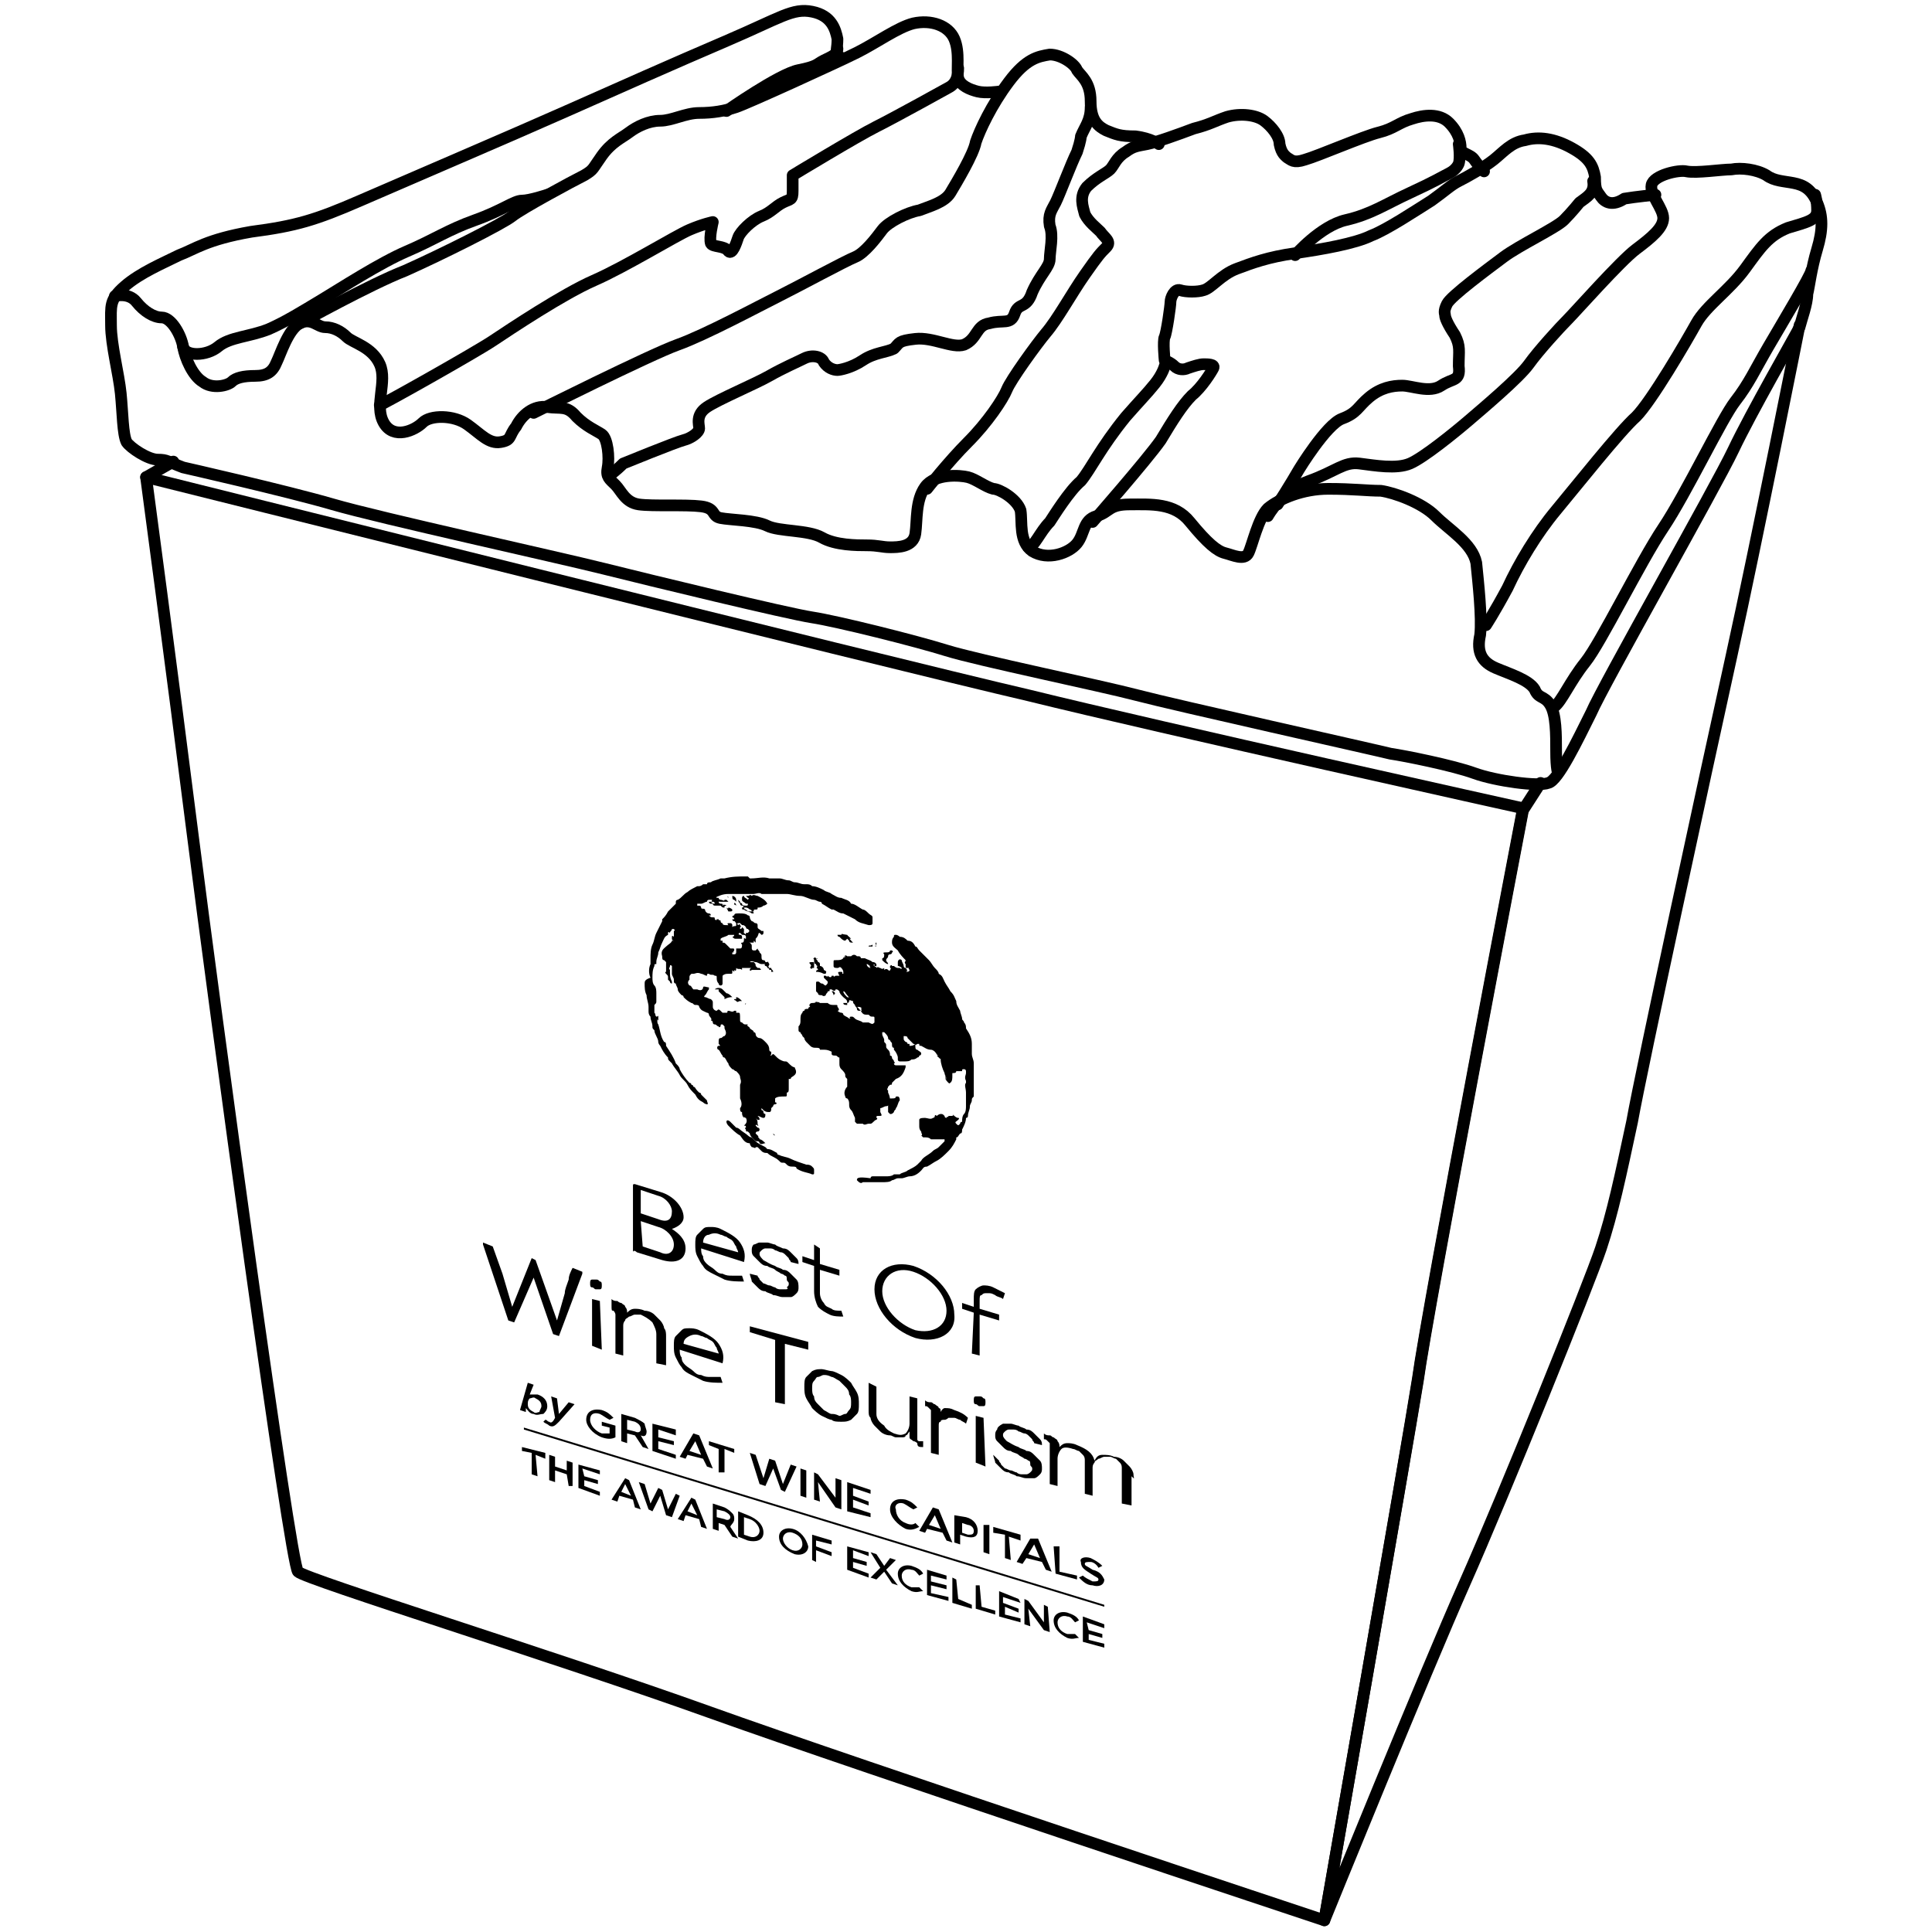 <?xml version="1.0" encoding="utf-8"?>
<!-- Generator: Adobe Illustrator 21.0.0, SVG Export Plug-In . SVG Version: 6.00 Build 0)  -->
<svg version="1.1" id="Capa_2" xmlns="http://www.w3.org/2000/svg" xmlns:xlink="http://www.w3.org/1999/xlink" x="0px" y="0px"
	 viewBox="0 0 99.2 99.2" style="enable-background:new 0 0 99.2 99.2;" xml:space="preserve">
<style type="text/css">
	.st0{fill:none;stroke:#000000;stroke-width:0.6;stroke-linecap:round;stroke-linejoin:round;stroke-miterlimit:10;}
	.st1{fill:none;stroke:#000000;stroke-width:0.21;stroke-miterlimit:10;}
</style>
<path class="st0" d="M5.9,15.2c0,0,0.7-0.2,1.1,0.3c0.4,0.5,0.9,0.8,1.3,0.8c0.5,0,1,0.9,1.1,1.5c0.1,0.6,0.5,1.5,1,1.8
	c0.5,0.4,1.3,0.2,1.5,0c0.2-0.2,0.6-0.3,1.2-0.3c0.6,0,0.9-0.2,1.1-0.7c0.2-0.4,0.6-1.7,1.2-2c0.6-0.3,0.9,0.2,1.3,0.2
	c0.4,0,0.8,0.2,1.1,0.5s1.3,0.5,1.7,1.4c0.4,0.9-0.3,2.1,0.2,3c0.5,0.9,1.6,0.4,2,0s1.6-0.4,2.3,0.1c0.7,0.5,1.1,1,1.7,0.9
	s0.4-0.3,0.8-0.8c0.3-0.6,0.9-1.1,1.6-1s1-0.1,1.5,0.5c0.5,0.5,1,0.7,1.3,0.9c0.3,0.2,0.4,1.2,0.3,1.7s0.1,0.6,0.4,0.9
	s0.5,0.9,1.2,1c0.7,0.1,2.4,0,3.2,0.1s0.5,0.5,1,0.6c0.5,0.1,1.8,0.1,2.4,0.4s2.1,0.2,2.8,0.6c0.7,0.4,1.8,0.4,2.3,0.4
	c0.6,0,0.8,0.1,1.2,0.1s1.2,0,1.3-0.7c0.1-0.7,0-1.7,0.5-2.4s1.8-0.6,2.2-0.5s0.9,0.5,1.3,0.6c0.3,0,1.2,0.5,1.4,1.1
	c0.1,0.6-0.1,1.6,0.6,2.1c0.8,0.5,1.9,0.1,2.3-0.4s0.3-1.2,1-1.4s0.6-0.6,1.7-0.6s2.3-0.1,3.1,0.9c0.9,1.1,1.4,1.5,1.8,1.6
	c0.4,0.1,1,0.4,1.2,0c0.2-0.4,0.5-1.8,1-2.3c0.6-0.5,1.8-1,3.1-1s2,0.1,2.7,0.1c0.7,0.1,2.1,0.6,2.8,1.3s1.9,1.4,2.1,2.4
	c0.1,1,0.3,2.8,0.2,3.7c-0.2,0.9,0.1,1.4,0.8,1.7s1.7,0.6,2,1.1c0.2,0.5,0.5,0.3,0.8,0.8s0.3,1.5,0.3,2.4S80,39.7,80,39.7"/>
<path class="st0" d="M15.4,16.6c0,0,3.6-2,5.4-2.7c1.8-0.8,5-2.4,5.5-2.8S29.4,9.3,30,9c0.5-0.3,0.4-0.3,0.9-1s1-0.9,1.4-1.2
	c0.4-0.3,1-0.6,1.6-0.6c0.6,0,1.3-0.4,2-0.4c0.7,0,1.3-0.1,1.9-0.3c0.6-0.2,5.2-2.3,6.2-2.8c1-0.5,2.1-1.3,2.9-1.5
	C47.8,1,48.7,1.3,49,2s0.1,1.6,0.2,2c0.1,0.4,0.6,0.6,1,0.7s1.1,0,1.1,0"/>
<path class="st0" d="M19.5,20.8c0.1,0,4.9-2.7,5.8-3.3c0.9-0.6,3.6-2.4,5.2-3.1s4.2-2.3,4.9-2.6s1.2-0.4,1.2-0.4s-0.2,0.8-0.1,1.1
	c0.1,0.2,0.7,0.1,0.9,0.4c0.2,0.2,0.4-0.4,0.5-0.7c0.1-0.3,0.7-0.9,1.2-1.1c0.5-0.2,0.7-0.5,1.1-0.7c0.4-0.2,0.5-0.1,0.5-0.6
	c0-0.5,0-0.8,0-0.8s3.3-2,4.3-2.5c1-0.5,3.7-2,3.7-2c0.4-0.2,0.5-0.6,0.5-1"/>
<path class="st0" d="M27.4,21.2c0,0,6-3,7.4-3.5c1.4-0.5,4.2-2,5.2-2.5c1-0.5,3.4-1.8,3.9-2s1.1-1,1.4-1.4s1.3-0.9,1.9-1
	c0.5-0.2,1.3-0.4,1.6-0.9c0.3-0.5,1.2-2,1.3-2.6c0.2-0.6,0.8-1.9,1.7-3.1c0.9-1.2,1.5-1.3,2.1-1.4c0.6,0,1.3,0.5,1.4,0.8
	c0.2,0.3,0.7,0.6,0.7,1.6c0,1,0.4,1.3,0.8,1.5c0.5,0.2,0.7,0.3,1.5,0.3c0.8,0.1,1.2,0.4,1.2,0.4"/>
<path class="st0" d="M56,5.5c0,0.7-0.3,1-0.5,1.5c0,0,0,0.2-0.2,0.8c-0.3,0.6-0.9,2.2-1.1,2.6c-0.2,0.4-0.4,0.6-0.3,1.2
	c0.2,0.5,0,1.3,0,1.7c0,0.4-0.5,0.8-0.9,1.7c-0.3,0.9-0.7,0.5-0.9,1.1c-0.2,0.6-0.6,0.3-1.3,0.5c-0.7,0.1-0.6,0.8-1.3,1.1
	c-0.6,0.2-1.6-0.4-2.5-0.3c-0.9,0.1-0.8,0.2-1.1,0.5c-0.4,0.2-1,0.2-1.6,0.6S43.1,19,43,19c-0.2,0-0.5-0.1-0.7-0.4
	c-0.1-0.3-0.6-0.4-1-0.2c-0.4,0.2-1.1,0.5-1.8,0.9c-0.7,0.4-2.6,1.2-3.2,1.6s-0.4,0.9-0.4,1.1c0,0.2-0.4,0.5-0.8,0.6
	c-0.4,0.1-3.1,1.2-3.1,1.2c-0.4,0.4-0.7,0.6-0.7,0.6"/>
<path class="st0" d="M47.6,25.1c0,0,1.1-1.4,2.1-2.4c1-1,1.8-2.2,2-2.7s1.5-2.3,2-2.9c0.6-0.7,1.3-2,2-3c0.7-1,0.8-1.1,1.1-1.4
	s-0.1-0.5-0.3-0.8c-0.2-0.2-0.6-0.5-0.8-0.9c-0.1-0.4-0.3-0.9,0.1-1.4c0.5-0.5,1-0.7,1.2-0.9c0.2-0.2,0.3-0.6,0.8-0.9
	c0.4-0.3,0.6-0.3,1.1-0.4c0.5-0.1,1.6-0.5,2.4-0.8C62.1,6.4,62.4,6.2,63,6c0.7-0.2,1.5-0.1,1.9,0.2c0.4,0.3,0.8,0.8,0.8,1.2
	C65.8,7.9,66,8,66.1,8.1c0.2,0.1,0.3,0.3,0.9,0.1C67.7,8,70,7,70.8,6.8s1-0.5,1.7-0.7c0.6-0.2,1.4-0.3,1.9,0.2
	c0.5,0.5,0.6,1,0.6,1.3c0,0.3,0.5,0.3,0.7,0.6c0.2,0.3,0.5,0.6,0.5,0.6"/>
<path class="st0" d="M56.1,26.8c0,0,2.8-3.2,3.5-4.2c0.6-1,1.1-1.8,1.6-2.3c0.5-0.4,1-1.2,1.1-1.4c0.1-0.2-0.3-0.2-0.5-0.2
	s-0.5,0.1-0.8,0.2c-0.2,0.1-0.5,0.1-0.7-0.1s-0.5-0.3-0.5-0.3s-0.1-1,0-1.2s0.3-1.6,0.3-1.8s0.2-0.7,0.5-0.6c0.3,0.1,0.9,0.1,1.2,0
	c0.4-0.1,0.9-0.8,1.7-1.1c0.8-0.3,1.6-0.6,3-0.8c1.4-0.2,3.1-0.5,3.9-0.9c0.8-0.3,2.3-1.3,3.1-1.8c0.7-0.5,1-0.8,1.4-1
	s1.3-0.7,1.8-1.1s0.9-0.9,1.6-1c0.7-0.2,1.5-0.1,2.4,0.4c0.9,0.5,1.1,0.9,1.2,1.5c0,0.7,0.1,0.7,0.3,1c0.2,0.3,0.6,0.5,1.2,0.1
	C84,10.1,85,10,85,10"/>
<path class="st0" d="M65.1,26.5c0,0,0.7-1.3,2.1-1.8c1.4-0.5,1.8-1,2.6-0.9c0.8,0.1,1.9,0.3,2.6,0c0.7-0.3,2.3-1.6,3-2.2
	c0.7-0.6,2.6-2.2,3.1-2.9c0.5-0.7,1.6-1.9,2-2.3s2.7-3,3.5-3.6c0.8-0.6,1.4-1.1,1.4-1.6s-0.7-1.2-0.6-1.7s1.4-0.8,1.8-0.7
	c0.5,0.1,1.8-0.1,2.3-0.1c0.5-0.1,1.3,0,1.8,0.3c0.4,0.3,0.9,0.3,1.4,0.4c0.5,0.1,0.9,0.3,1.2,1s0.3,1.4,0,2.4
	c-0.3,1-0.4,1.9-0.5,2.3c0,0.5-0.3,1.3-0.4,1.7c-0.2,0.4-2.5,4.4-3.4,6.3s-6.7,12.1-7.3,13.5c-0.7,1.4-1.7,3.5-2.2,3.6
	c-0.5,0.2-2.7-0.1-3.8-0.5c-1.1-0.4-3.6-0.9-4.3-1c-0.8-0.2-11.1-2.5-13-3c-1.9-0.5-8.2-1.8-9.8-2.3c-1.6-0.5-5.6-1.5-6.9-1.7
	s-8.3-1.9-10.7-2.5s-11.5-2.6-13.9-3.3s-7.7-1.9-7.7-1.9c-0.8-0.3-0.8-0.4-1.3-0.4c-0.5,0-1.4-0.6-1.6-0.9c-0.2-0.4-0.2-1.5-0.3-2.5
	c-0.1-1-0.5-2.5-0.5-3.5c0-1-0.1-1.3,0.7-2s2-1.2,2.8-1.6c0.8-0.3,1.4-0.8,3.7-1.2c2.3-0.3,3.3-0.6,5.6-1.6s7.9-3.4,10.6-4.6
	s5.4-2.4,8.2-3.6s3.4-1.7,4.4-1.5c1,0.2,1.2,0.9,1.3,1.4c0,0.5-0.1,0.6,0,0.8C43,2.9,43.3,3,43.3,3"/>
<path class="st0" d="M52.8,28.1c0.3,0,0.6-0.8,1.1-1.3c0.2-0.3,1-1.6,1.6-2.1c0.5-0.6,1-1.7,2.3-3.3c0.7-0.8,1.1-1.2,1.5-1.7
	s0.5-0.9,0.5-0.9"/>
<path class="st0" d="M66.5,13.1c0,0,1.3-1.5,2.6-1.8c1.3-0.3,2-0.8,3.3-1.4c1.3-0.6,1.6-0.8,2-1s0.5-0.5,0.5-0.5c0.1-0.3,0-1,0-1"/>
<path class="st0" d="M81.8,9.3c0.1,0.6-0.3,0.8-0.7,1.1c0,0-0.4,0.5-0.8,0.9s-2.3,1.3-3.1,1.9c-0.8,0.6-2.7,2-2.9,2.4
	c-0.2,0.4-0.1,0.5-0.1,0.6c0,0.1,0.1,0.4,0.5,1c0.3,0.6,0.2,0.8,0.2,1.6c0.1,0.8-0.3,0.6-0.9,1c-0.6,0.4-1.5,0-2,0
	c-0.5,0-1.1,0.1-1.7,0.6c-0.6,0.5-0.6,0.8-1.4,1.1c-0.8,0.3-2.2,2.6-2.2,2.6c-0.4,0.7-1.1,1.8-1.1,1.8"/>
<path class="st0" d="M76.3,32.1c0,0,0.4-0.6,1.1-1.9c0.6-1.3,1.5-2.8,2.5-4s3.3-4.1,4.1-4.8c0.8-0.8,2.6-3.9,3.1-4.8
	c0.5-0.9,1.7-1.7,2.5-2.8s1.2-1.7,2.2-2.1c1-0.3,1.5-0.4,1.5-0.9S93.2,10,93.2,10"/>
<path class="st0" d="M79.8,36.3c0.4-0.3,0.8-1.3,1.6-2.3s2.8-5.1,4-6.9s3-5.6,3.7-6.5s1-1.6,1.7-2.8c0.7-1.2,2.2-3.7,2.2-3.9"/>
<path class="st0" d="M9.4,17.8c0.1,0.5,1.2,0.5,1.8,0s1.6-0.5,2.6-0.9c0.9-0.4,1.7-0.9,2.7-1.5c1-0.6,3-1.9,4.4-2.5s2.1-1.1,3.5-1.6
	s2-1,2.4-1s1.3-0.3,1.3-0.3"/>
<path class="st0" d="M37.3,5.7c0,0,2.7-1.9,3.7-2.1s0.9-0.3,1.3-0.5s0.7-0.3,0.7-0.6"/>
<path class="st0" d="M7.5,24.5c0,0,38.4,9.6,45.3,11.2c6.9,1.7,25.4,5.8,25.4,5.8s-4.9,25.6-5.4,29.3C72.2,74.6,68,98.6,68,98.6
	s-23.8-7.9-31.6-10.7s-20.7-6.8-21.1-7.2S11,51.6,9.9,42.9S7.5,24.5,7.5,24.5z"/>
<path class="st0" d="M79.1,40.2l-0.9,1.4c0,0-4.9,25.6-5.4,29.3C72.2,74.6,68,98.6,68,98.6s5.2-12.8,7.2-17.3c2-4.5,6.4-15.4,7-17.2
	c0.6-1.8,1-3.7,1.6-6.5c0.5-2.8,3.8-18,5.1-23.9c1.3-5.9,3.5-17,3.5-17"/>
<path class="st1" d="M72.7,70.9"/>
<path class="st0" d="M7.5,24.5c0,0,0.7-0.4,1.4-0.8"/>
<g>
	<path d="M32.7,64.3l1.3,0.4c0.7,0.2,1.2,0,1.2-0.6c0-0.5-0.4-0.8-0.7-1c0.3-0.1,0.6-0.3,0.6-0.6c0-0.5-0.5-1.1-1.2-1.3l-1.3-0.4
		c-0.1,0-0.1,0-0.1,0.1l0,3.4C32.5,64.2,32.6,64.2,32.7,64.3z M32.9,61.1l0.9,0.3c0.4,0.1,0.7,0.5,0.7,0.8c0,0.4-0.2,0.6-0.7,0.4
		l-0.9-0.3L32.9,61.1z M32.9,62.7l0.9,0.3c0.4,0.1,0.8,0.5,0.8,0.9c0,0.4-0.3,0.6-0.7,0.4L33,64L32.9,62.7z"/>
	<path d="M38,63.8c-0.2-0.3-0.6-0.5-1-0.7C36.8,63,36.6,63,36.5,63c-0.2,0-0.3,0-0.4,0.1c-0.1,0.1-0.2,0.2-0.3,0.3
		c-0.1,0.1-0.1,0.3-0.1,0.5c0,0.2,0,0.4,0.1,0.6c0.1,0.2,0.2,0.4,0.3,0.5c0.1,0.2,0.3,0.3,0.5,0.4c0.2,0.1,0.4,0.2,0.6,0.3
		c0.3,0.1,0.7,0.1,1,0.1l-0.1-0.3c-0.2,0-0.3,0-0.5,0c-0.2,0-0.3,0-0.5-0.1c-0.2,0-0.3-0.1-0.4-0.2c-0.1-0.1-0.3-0.2-0.4-0.3
		c-0.1-0.1-0.2-0.2-0.2-0.4c-0.1-0.1-0.1-0.3-0.1-0.4l2.2,0.7C38.3,64.4,38.2,64.1,38,63.8z M36.1,63.8c0-0.2,0.1-0.4,0.3-0.4
		c0.2-0.1,0.4-0.1,0.6,0c0.1,0,0.2,0.1,0.3,0.1c0.1,0.1,0.2,0.1,0.3,0.2c0.1,0.1,0.1,0.2,0.2,0.3c0,0.1,0.1,0.2,0.1,0.3L36.1,63.8z"
		/>
	<path d="M40.3,66.2c-0.1,0-0.2,0-0.2,0c-0.1,0-0.2,0-0.3-0.1c-0.1,0-0.2-0.1-0.3-0.1c-0.1,0-0.2-0.1-0.3-0.1
		c-0.1-0.1-0.1-0.1-0.2-0.2c0-0.1-0.1-0.1-0.1-0.2l-0.4-0.1c0,0.1,0.1,0.3,0.1,0.4c0.1,0.1,0.2,0.2,0.3,0.3c0.1,0.1,0.2,0.2,0.4,0.2
		c0.1,0.1,0.3,0.1,0.4,0.2c0.2,0,0.3,0.1,0.5,0.1c0.1,0,0.3,0,0.4,0c0.1,0,0.2-0.1,0.3-0.2c0.1-0.1,0.1-0.2,0.1-0.3
		c0-0.1,0-0.3-0.1-0.4c-0.1-0.1-0.2-0.2-0.3-0.3c-0.1-0.1-0.2-0.2-0.4-0.2c-0.1-0.1-0.3-0.1-0.4-0.2c-0.3-0.1-0.4-0.2-0.6-0.3
		c-0.1-0.1-0.2-0.2-0.2-0.3c0-0.1,0-0.1,0.1-0.2c0,0,0.1-0.1,0.2-0.1c0.1,0,0.1,0,0.2,0c0.1,0,0.2,0,0.3,0.1c0.1,0,0.2,0.1,0.3,0.1
		c0.1,0,0.2,0.1,0.2,0.1c0.1,0.1,0.1,0.1,0.2,0.2c0,0.1,0.1,0.1,0.1,0.2l0.4,0.1c0-0.1,0-0.2-0.1-0.3c-0.1-0.1-0.2-0.2-0.3-0.3
		c-0.1-0.1-0.2-0.2-0.4-0.2C40,64,39.9,64,39.8,63.9c-0.1,0-0.3-0.1-0.4-0.1c-0.1,0-0.3,0-0.4,0c-0.1,0-0.2,0.1-0.3,0.1
		c-0.1,0.1-0.1,0.2-0.1,0.3c0,0.1,0,0.2,0.1,0.3c0.1,0.1,0.2,0.2,0.3,0.3c0.1,0.1,0.2,0.2,0.4,0.2c0.1,0.1,0.3,0.1,0.4,0.2
		c0.1,0.1,0.2,0.1,0.3,0.2c0.1,0,0.2,0.1,0.2,0.1c0.1,0,0.1,0.1,0.1,0.2c0,0.1,0.1,0.1,0.1,0.2c0,0.1,0,0.1-0.1,0.2
		C40.5,66.2,40.4,66.2,40.3,66.2z"/>
	<path d="M41.8,63.9l0,0.8l-0.6-0.2l0,0.3l0.6,0.2l0,1.3c0,0.3,0.1,0.6,0.2,0.8c0.2,0.2,0.4,0.3,0.6,0.4c0.2,0.1,0.5,0.1,0.7,0.1
		l-0.1-0.3c-0.2,0-0.4,0-0.5-0.1c-0.2-0.1-0.3-0.1-0.4-0.3c-0.1-0.1-0.2-0.3-0.2-0.5l0-1.2l1,0.3l0-0.3l-1-0.3l0-0.8L41.8,63.9z"/>
	<path d="M44.9,66.2c0,1,0.9,2.1,2.1,2.5c1.1,0.3,2.1-0.2,2-1.2c0-1-0.9-2.1-2.1-2.5C45.8,64.7,44.9,65.2,44.9,66.2z M48.6,67.3
		c0,0.8-0.7,1.2-1.6,1c-0.9-0.3-1.7-1.2-1.7-2c0-0.8,0.7-1.3,1.6-1C47.8,65.6,48.6,66.5,48.6,67.3z"/>
	<path d="M49.9,69.5l0.4,0.1l0-2.1l1,0.3l0-0.3l-1-0.3l0-0.4c0-0.2,0-0.3,0.1-0.3c0.1-0.1,0.1-0.1,0.3-0.1s0.2,0,0.4,0.1
		c0.1,0.1,0.3,0.1,0.4,0.2l0.1-0.3c-0.2-0.1-0.4-0.2-0.6-0.3c-0.2-0.1-0.4-0.1-0.5-0.1c-0.1,0-0.3,0.1-0.4,0.2
		c-0.1,0.1-0.1,0.3-0.1,0.5l0,0.4l-0.6-0.2l0,0.3l0.6,0.2L49.9,69.5z"/>
	<path d="M27.4,65.6l1,2.9l0.3,0.1l1.2-3.2l0-0.1l-0.5-0.2c-0.1,0.2-0.2,0.4-0.2,0.6C29.1,66,29,66.2,29,66.4l-0.4,1.4l0,0l-1.1-3.1
		l-0.2-0.1l-1,2.5l0,0l-0.5-1.7L25.3,64l-0.5-0.2l0,0.1l1.3,3.9l0.3,0.1L27.4,65.6L27.4,65.6z"/>
	<path d="M30.6,66.2c0.1,0,0.1,0,0.2,0c0.1,0,0.1-0.1,0.1-0.2c0-0.1,0-0.2-0.1-0.2c-0.1-0.1-0.1-0.1-0.2-0.1c-0.1,0-0.1,0-0.2,0
		c-0.1,0-0.1,0.1-0.1,0.2c0,0.1,0,0.2,0.1,0.2C30.5,66.1,30.5,66.2,30.6,66.2z"/>
	<polygon points="30.4,69.1 30.9,69.3 30.8,66.8 30.4,66.7 	"/>
	<path d="M31.5,67.3C31.5,67.3,31.5,67.4,31.5,67.3c0.1,0.1,0.1,0.2,0.1,0.2c0,0.1,0,0.1,0,0.2l0,1.8l0.4,0.1l0-1.5
		c0-0.1,0-0.2,0.1-0.3c0-0.1,0.1-0.1,0.2-0.2c0.1,0,0.2-0.1,0.3-0.1c0.1,0,0.2,0,0.3,0c0.2,0.1,0.4,0.2,0.6,0.4
		c0.1,0.2,0.2,0.4,0.2,0.6l0,1.5l0.5,0.1l0-1.5c0-0.1,0-0.3-0.1-0.4c0-0.1-0.1-0.3-0.2-0.4c-0.1-0.1-0.2-0.2-0.3-0.3
		c-0.1-0.1-0.3-0.2-0.5-0.2c-0.2-0.1-0.4-0.1-0.5-0.1c-0.2,0-0.3,0.1-0.4,0.2c0-0.1,0-0.2-0.1-0.3c0-0.1-0.1-0.1-0.2-0.2
		c-0.1,0-0.2-0.1-0.2-0.1c-0.1,0-0.2,0-0.3-0.1l0,0.3C31.4,67.3,31.4,67.3,31.5,67.3z"/>
	<path d="M35,70.2c0.1,0.2,0.3,0.3,0.5,0.4c0.2,0.1,0.4,0.2,0.6,0.3c0.3,0.1,0.7,0.1,1,0.1l-0.1-0.3c-0.2,0-0.3,0-0.5,0
		c-0.2,0-0.3,0-0.5-0.1c-0.2,0-0.3-0.1-0.4-0.2c-0.1-0.1-0.3-0.2-0.4-0.3c-0.1-0.1-0.2-0.2-0.2-0.4c-0.1-0.1-0.1-0.3-0.1-0.4
		l2.2,0.7c0.1-0.4,0-0.7-0.2-1c-0.2-0.3-0.6-0.5-1-0.7c-0.2-0.1-0.4-0.1-0.5-0.1c-0.2,0-0.3,0-0.4,0.1c-0.1,0.1-0.2,0.2-0.3,0.3
		c-0.1,0.1-0.1,0.3-0.1,0.5c0,0.2,0,0.4,0.1,0.6C34.8,69.9,34.9,70.1,35,70.2z M35.4,68.6c0.2-0.1,0.4-0.1,0.6,0
		c0.1,0,0.2,0.1,0.3,0.1c0.1,0.1,0.2,0.1,0.3,0.2c0.1,0.1,0.1,0.2,0.2,0.3c0,0.1,0.1,0.2,0.1,0.3l-1.8-0.5
		C35.1,68.8,35.2,68.7,35.4,68.6z"/>
	<polygon points="41.5,68.9 38.5,68.1 38.5,68.4 39.8,68.8 39.8,72 40.3,72.1 40.3,69 41.5,69.3 	"/>
	<path d="M43.7,72.9c0.1-0.1,0.2-0.2,0.3-0.3c0.1-0.1,0.1-0.3,0.1-0.5c0-0.2,0-0.4-0.1-0.6c-0.1-0.2-0.2-0.3-0.3-0.5
		c-0.1-0.1-0.3-0.3-0.5-0.4c-0.2-0.1-0.4-0.2-0.5-0.2s-0.4-0.1-0.5-0.1c-0.2,0-0.3,0-0.5,0.1c-0.1,0.1-0.2,0.2-0.3,0.3
		c-0.1,0.1-0.1,0.3-0.1,0.5c0,0.2,0,0.4,0.1,0.6c0.1,0.2,0.2,0.3,0.3,0.5c0.1,0.1,0.3,0.3,0.5,0.4c0.2,0.1,0.4,0.2,0.5,0.2
		C42.8,73,43,73,43.2,73C43.4,73,43.5,73,43.7,72.9z M42.7,72.6c-0.1,0-0.2-0.1-0.4-0.2c-0.1-0.1-0.2-0.2-0.3-0.3
		c-0.1-0.1-0.2-0.2-0.2-0.4c-0.1-0.1-0.1-0.3-0.1-0.4c0-0.2,0-0.3,0.1-0.4c0.1-0.1,0.1-0.2,0.2-0.2c0.1,0,0.2-0.1,0.3-0.1
		c0.1,0,0.2,0,0.4,0.1c0.1,0,0.2,0.1,0.4,0.2c0.1,0.1,0.2,0.2,0.3,0.3c0.1,0.1,0.2,0.2,0.2,0.4c0.1,0.1,0.1,0.3,0.1,0.4
		c0,0.2,0,0.3-0.1,0.4c-0.1,0.1-0.1,0.2-0.2,0.2c-0.1,0-0.2,0.1-0.3,0.1C42.9,72.6,42.8,72.6,42.7,72.6z"/>
	<path d="M47.4,74.3l0-0.3c-0.1,0-0.1,0-0.2,0c0,0-0.1,0-0.1-0.1c0,0,0-0.1,0-0.1c0-0.1,0-0.1,0-0.2l0-1.8l-0.4-0.1l0,1.4
		c0,0.2-0.1,0.4-0.2,0.5c-0.2,0.1-0.3,0.1-0.6,0c-0.2-0.1-0.4-0.2-0.5-0.4C45.1,73,45,72.8,45,72.6l0-1.4L44.6,71l0,1.4
		c0,0.2,0,0.3,0.1,0.4c0,0.1,0.1,0.3,0.2,0.4c0.1,0.1,0.2,0.2,0.3,0.3c0.1,0.1,0.3,0.2,0.5,0.2c0.1,0,0.2,0.1,0.3,0.1
		c0.1,0,0.2,0,0.3,0c0.1,0,0.2,0,0.2-0.1c0.1,0,0.1-0.1,0.2-0.2c0,0.1,0,0.2,0,0.3c0,0.1,0.1,0.1,0.2,0.2c0.1,0,0.2,0.1,0.2,0.1
		C47.1,74.3,47.2,74.3,47.4,74.3z"/>
	<path d="M48.3,72.5c0-0.1,0-0.2-0.1-0.2c0-0.1-0.1-0.1-0.2-0.2c-0.1,0-0.1-0.1-0.2-0.1c-0.1,0-0.2,0-0.3-0.1l0,0.3
		c0.1,0,0.1,0,0.2,0.1c0,0,0.1,0.1,0.1,0.1c0,0,0,0.1,0,0.1c0,0,0,0.1,0,0.2l0,1.9l0.4,0.1l0-1.5c0-0.1,0-0.2,0.1-0.2
		c0-0.1,0.1-0.1,0.2-0.1c0.1,0,0.2-0.1,0.2-0.1c0.1,0,0.2,0,0.3,0c0.1,0,0.2,0.1,0.3,0.1c0.1,0.1,0.2,0.1,0.3,0.2l0.1-0.3
		c-0.2-0.2-0.4-0.3-0.7-0.4c-0.2-0.1-0.3-0.1-0.5-0.1C48.5,72.3,48.4,72.3,48.3,72.5z"/>
	<path d="M50.3,72.2c0.1,0,0.1,0,0.2,0c0.1,0,0.1-0.1,0.1-0.2c0-0.1,0-0.2-0.1-0.2c-0.1-0.1-0.1-0.1-0.2-0.1s-0.1,0-0.2,0
		c-0.1,0-0.1,0.1-0.1,0.2c0,0.1,0,0.2,0.1,0.2C50.2,72.1,50.2,72.2,50.3,72.2z"/>
	<polygon points="50.5,72.8 50.1,72.7 50.1,75.1 50.6,75.3 	"/>
	<path d="M51.2,73.4c-0.1,0.1-0.1,0.2-0.1,0.3c0,0.1,0,0.2,0.1,0.3c0.1,0.1,0.2,0.2,0.3,0.3c0.1,0.1,0.2,0.2,0.4,0.2
		c0.1,0.1,0.3,0.1,0.4,0.2c0.1,0.1,0.2,0.1,0.3,0.2c0.1,0,0.2,0.1,0.2,0.1c0.1,0,0.1,0.1,0.1,0.2c0,0.1,0.1,0.1,0.1,0.2
		c0,0.1,0,0.1-0.1,0.2c0,0-0.1,0.1-0.2,0.1c-0.1,0-0.2,0-0.2,0c-0.1,0-0.2,0-0.3-0.1c-0.1,0-0.2-0.1-0.3-0.1s-0.2-0.1-0.3-0.1
		c-0.1-0.1-0.1-0.1-0.2-0.2c0-0.1-0.1-0.1-0.1-0.2L51,74.7c0,0.1,0.1,0.3,0.1,0.4c0.1,0.1,0.2,0.2,0.3,0.3c0.1,0.1,0.2,0.2,0.4,0.2
		c0.1,0.1,0.3,0.1,0.4,0.2c0.2,0,0.3,0.1,0.5,0.1c0.1,0,0.3,0,0.4,0c0.1,0,0.2-0.1,0.3-0.2c0.1-0.1,0.1-0.2,0.1-0.3
		c0-0.1,0-0.3-0.1-0.4c-0.1-0.1-0.2-0.2-0.3-0.3c-0.1-0.1-0.2-0.2-0.4-0.2c-0.1-0.1-0.3-0.1-0.4-0.2c-0.3-0.1-0.4-0.2-0.6-0.3
		c-0.1-0.1-0.2-0.2-0.2-0.3c0-0.1,0-0.1,0.1-0.2c0,0,0.1-0.1,0.2-0.1c0.1,0,0.1,0,0.2,0c0.1,0,0.2,0,0.3,0.1c0.1,0,0.2,0.1,0.3,0.1
		c0.1,0,0.2,0.1,0.2,0.1c0.1,0.1,0.1,0.1,0.2,0.2c0,0.1,0.1,0.1,0.1,0.2l0.4,0.1c0-0.1,0-0.2-0.1-0.3c-0.1-0.1-0.2-0.2-0.3-0.3
		c-0.1-0.1-0.2-0.2-0.4-0.2c-0.1-0.1-0.3-0.1-0.4-0.2c-0.1,0-0.3-0.1-0.4-0.1c-0.1,0-0.3,0-0.4,0C51.3,73.2,51.2,73.3,51.2,73.4z"/>
	<path d="M58.2,75.7c0-0.1-0.1-0.3-0.2-0.4c-0.1-0.1-0.2-0.2-0.3-0.3c-0.1-0.1-0.3-0.2-0.5-0.2c-0.2-0.1-0.4-0.1-0.6-0.1
		c-0.2,0-0.3,0.1-0.4,0.3c-0.1-0.4-0.4-0.6-0.9-0.8c-0.2-0.1-0.4-0.1-0.5-0.1c-0.2,0-0.3,0.1-0.4,0.2c0-0.1,0-0.2-0.1-0.3
		c0-0.1-0.1-0.1-0.2-0.2c-0.1,0-0.1-0.1-0.2-0.1c-0.1,0-0.2,0-0.3-0.1l0,0.3c0.1,0,0.1,0,0.2,0.1c0,0,0.1,0.1,0.1,0.1
		c0,0,0,0.1,0,0.1c0,0.1,0,0.1,0,0.2l0,1.8l0.4,0.1l0-1.4c0-0.2,0.1-0.4,0.2-0.5c0.1-0.1,0.3-0.1,0.6,0c0.1,0,0.2,0.1,0.3,0.1
		c0.1,0.1,0.1,0.1,0.2,0.2c0.1,0.1,0.1,0.2,0.1,0.3c0,0.1,0,0.2,0,0.3l0,1.4l0.4,0.1l0-1.4c0-0.1,0-0.2,0.1-0.3
		c0-0.1,0.1-0.1,0.2-0.2c0.1,0,0.2-0.1,0.3-0.1s0.2,0,0.3,0c0.1,0,0.2,0.1,0.3,0.1c0.1,0.1,0.1,0.1,0.2,0.2c0.1,0.1,0.1,0.2,0.1,0.3
		c0,0.1,0,0.2,0,0.3l0,1.5l0.5,0.1l0-1.5C58.3,76,58.2,75.9,58.2,75.7z"/>
	<polygon points="26.9,73.4 56.7,82.5 56.7,82.4 26.9,73.3 	"/>
	<path d="M27,72.3c0.1,0.1,0.2,0.3,0.4,0.3c0.2,0.1,0.3,0,0.5,0c0.1-0.1,0.2-0.2,0.2-0.4c0-0.3-0.2-0.5-0.5-0.6c-0.2,0-0.3,0-0.4,0
		l0.2-0.5l-0.3-0.1l-0.4,1.4l0.3,0.1L27,72.3z M27.2,71.8c0.1,0,0.2-0.1,0.3,0c0.2,0.1,0.3,0.2,0.3,0.4c0,0.1-0.1,0.2-0.1,0.3
		c-0.1,0-0.2,0.1-0.3,0c-0.2-0.1-0.3-0.2-0.3-0.4C27.1,72,27.1,71.9,27.2,71.8z"/>
	<path d="M28.2,73c-0.1,0-0.1-0.1-0.2-0.1l-0.1,0.1c0.1,0.1,0.2,0.1,0.3,0.2c0.2,0.1,0.3,0,0.5-0.2l0.8-0.9l-0.3-0.1l-0.5,0.6
		l-0.1-0.8l-0.3-0.1l0.2,1.1C28.4,73,28.3,73.1,28.2,73z"/>
	<path d="M30.9,73.8c0.3,0.1,0.5,0.1,0.7,0l0-0.6l-0.7-0.2l0,0.2l0.4,0.1l0,0.3c-0.1,0-0.2,0-0.4,0c-0.3-0.1-0.6-0.4-0.6-0.7l0,0
		c0-0.3,0.2-0.4,0.5-0.3c0.2,0.1,0.3,0.2,0.5,0.3l0.2-0.1c-0.2-0.2-0.3-0.3-0.6-0.4c-0.5-0.1-0.8,0.1-0.8,0.5l0,0
		C30.1,73.2,30.4,73.6,30.9,73.8z"/>
	<path d="M33.2,73.5L33.2,73.5c0-0.1-0.1-0.3-0.1-0.4c-0.1-0.1-0.3-0.2-0.5-0.3l-0.7-0.2l0,1.4l0.3,0.1l0-0.5l0.4,0.1l0.4,0.6
		l0.3,0.1l-0.4-0.7C33.1,73.8,33.2,73.7,33.2,73.5z M32.9,73.4c0,0.1-0.1,0.2-0.3,0.1l-0.4-0.1l0-0.5l0.4,0.1
		C32.8,73.1,32.9,73.2,32.9,73.4L32.9,73.4z"/>
	<polygon points="34.7,73.7 34.7,73.4 33.5,73.1 33.5,74.5 34.7,74.9 34.7,74.7 33.8,74.4 33.8,74 34.6,74.2 34.6,74 33.8,73.8 
		33.8,73.4 	"/>
	<path d="M35.3,74.7l0.8,0.2l0.2,0.4l0.3,0.1l-0.7-1.7l-0.3-0.1l-0.7,1.2l0.3,0.1L35.3,74.7z M35.7,74l0.3,0.7l-0.6-0.2L35.7,74z"/>
	<polygon points="37.2,75.6 37.2,74.4 37.7,74.6 37.7,74.4 36.4,74 36.4,74.2 36.9,74.4 36.9,75.6 	"/>
	<polygon points="39.8,75 39.5,74.9 39.2,75.9 38.8,74.7 38.5,74.6 39,76.2 39.3,76.3 39.7,75.4 40.1,76.5 40.3,76.6 40.9,75.3 
		40.6,75.2 40.2,76.2 	"/>
	<polygon points="41.4,75.5 41.1,75.4 41.1,76.8 41.4,76.9 	"/>
	<polygon points="42,75.7 41.8,75.6 41.8,77 42.1,77.1 42,76.1 42.9,77.4 43.2,77.5 43.2,76 42.9,75.9 42.9,76.9 	"/>
	<polygon points="44.7,77.7 43.8,77.4 43.8,77 44.6,77.3 44.6,77.1 43.8,76.8 43.8,76.4 44.7,76.7 44.7,76.5 43.5,76.1 43.5,77.6 
		44.7,77.9 	"/>
	<path d="M46.4,77.2c0.2,0.1,0.3,0.2,0.5,0.3l0.2-0.1c-0.2-0.2-0.3-0.3-0.6-0.4c-0.5-0.1-0.8,0.1-0.8,0.5l0,0c0,0.4,0.4,0.8,0.8,1
		c0.3,0.1,0.5,0,0.7-0.1l-0.2-0.2c-0.1,0.1-0.3,0.1-0.5,0c-0.3-0.1-0.5-0.4-0.5-0.7l0,0C45.9,77.3,46.1,77.1,46.4,77.2z"/>
	<path d="M47.6,78.5l0.8,0.2l0.2,0.4l0.3,0.1l-0.7-1.7l-0.3-0.1l-0.7,1.2l0.3,0.1L47.6,78.5z M48,77.8l0.3,0.7l-0.6-0.2L48,77.8z"/>
	<path d="M49,77.8l0,1.4l0.3,0.1l0-0.5l0.3,0.1c0.4,0.1,0.6,0,0.6-0.3l0,0c0-0.3-0.2-0.6-0.6-0.7L49,77.8z M50,78.6L50,78.6
		c0,0.2-0.1,0.2-0.3,0.2l-0.3-0.1l0-0.5l0.3,0.1C49.8,78.3,50,78.4,50,78.6z"/>
	<polygon points="50.8,78.3 50.5,78.3 50.5,79.7 50.8,79.8 	"/>
	<polygon points="51.9,80.1 51.8,78.9 52.4,79.1 52.4,78.8 51,78.4 51,78.7 51.6,78.8 51.6,80 	"/>
	<path d="M52.7,80l0.8,0.2l0.2,0.4l0.3,0.1l-0.7-1.7L52.9,79l-0.7,1.2l0.3,0.1L52.7,80z M53.1,79.3l0.3,0.7l-0.6-0.2L53.1,79.3z"/>
	<polygon points="54.1,79.4 54.2,80.8 55.3,81.1 55.3,80.9 54.4,80.7 54.4,79.4 	"/>
	<path d="M56.1,80.6c-0.3-0.2-0.4-0.2-0.4-0.3l0,0c0-0.1,0.1-0.1,0.3-0.1c0.1,0,0.3,0.1,0.4,0.3l0.2-0.1c-0.2-0.2-0.4-0.3-0.6-0.4
		c-0.3-0.1-0.6,0-0.5,0.2l0,0c0,0.3,0.2,0.4,0.5,0.6c0.3,0.2,0.4,0.2,0.4,0.3l0,0c0,0.1-0.1,0.1-0.3,0.1c-0.2-0.1-0.4-0.2-0.5-0.3
		L55.4,81c0.2,0.2,0.4,0.4,0.7,0.4c0.3,0.1,0.6,0,0.6-0.3l0,0C56.6,80.9,56.5,80.7,56.1,80.6z"/>
	<polygon points="26.8,74.5 27.3,74.6 27.3,75.7 27.6,75.8 27.5,74.7 28,74.9 28,74.6 26.8,74.3 	"/>
	<polygon points="29.1,75.5 28.5,75.3 28.5,74.8 28.2,74.7 28.2,76 28.5,76.1 28.5,75.5 29.1,75.7 29.2,76.3 29.4,76.3 29.4,75.1 
		29.1,75 	"/>
	<polygon points="30,76 30.7,76.2 30.7,76 30,75.8 29.9,75.4 30.8,75.7 30.8,75.5 29.7,75.2 29.7,76.4 30.8,76.8 30.8,76.6 30,76.3 
			"/>
	<path d="M32.1,75.9L31.4,77l0.3,0.1l0.1-0.3l0.7,0.2l0.1,0.4l0.3,0.1l-0.6-1.5L32.1,75.9z M31.9,76.6l0.2-0.4l0.3,0.6L31.9,76.6z"
		/>
	<polygon points="34.7,76.7 34.3,77.5 34,76.5 33.8,76.4 33.4,77.2 33.1,76.2 32.8,76.1 33.3,77.5 33.5,77.6 33.9,76.8 34.2,77.8 
		34.5,77.9 34.9,76.8 	"/>
	<path d="M35.5,76.9L34.8,78l0.3,0.1l0.1-0.3l0.7,0.2l0.1,0.4l0.3,0.1L35.7,77L35.5,76.9z M35.3,77.6l0.2-0.4l0.3,0.6L35.3,77.6z"/>
	<path d="M37.7,78L37.7,78c0-0.1,0-0.2-0.1-0.3c-0.1-0.1-0.2-0.2-0.4-0.3l-0.6-0.2l0,1.3l0.3,0.1l0-0.4l0.3,0.1l0.4,0.6l0.3,0.1
		l-0.4-0.6C37.5,78.3,37.7,78.2,37.7,78z M36.8,77.9l0-0.4l0.4,0.1c0.2,0.1,0.3,0.2,0.3,0.3l0,0c0,0.1-0.1,0.2-0.3,0.1L36.8,77.9z"
		/>
	<path d="M38.4,77.8l-0.5-0.2l0,1.3l0.5,0.2c0.4,0.1,0.8,0,0.8-0.4l0,0C39.2,78.3,38.9,78,38.4,77.8z M39,78.6
		c0,0.2-0.2,0.4-0.5,0.3l-0.3-0.1l0-0.9l0.3,0.1C38.8,78.1,39,78.4,39,78.6L39,78.6z"/>
	<path d="M40.7,78.5c-0.4-0.1-0.7,0.1-0.7,0.4l0,0c0,0.4,0.3,0.7,0.8,0.9c0.4,0.1,0.7-0.1,0.7-0.4l0,0C41.4,79,41.1,78.6,40.7,78.5z
		 M41.2,79.3c0,0.2-0.2,0.4-0.5,0.3c-0.3-0.1-0.5-0.4-0.5-0.6l0,0c0-0.2,0.2-0.4,0.5-0.3C41,78.8,41.2,79,41.2,79.3L41.2,79.3z"/>
	<polygon points="41.7,80.1 41.9,80.2 41.9,79.6 42.7,79.9 42.7,79.7 41.9,79.4 41.9,79.1 42.7,79.3 42.7,79.1 41.7,78.8 	"/>
	<polygon points="43.8,80.2 44.5,80.4 44.5,80.2 43.8,80 43.8,79.6 44.6,79.9 44.6,79.7 43.5,79.4 43.5,80.6 44.6,81 44.6,80.8 
		43.8,80.5 	"/>
	<polygon points="46,80.1 45.7,80 45.4,80.4 45,79.8 44.7,79.7 45.2,80.5 44.7,81 45,81.1 45.4,80.7 45.8,81.3 46.1,81.4 45.5,80.6 
			"/>
	<path d="M46.8,81.5c-0.3-0.1-0.5-0.3-0.5-0.6l0,0c0-0.2,0.2-0.4,0.5-0.3c0.2,0,0.3,0.2,0.4,0.3l0.2-0.1c-0.1-0.2-0.3-0.3-0.6-0.4
		c-0.4-0.1-0.7,0.1-0.7,0.4l0,0c0,0.4,0.3,0.7,0.7,0.9c0.3,0.1,0.4,0,0.6,0l-0.2-0.2C47.1,81.5,47,81.5,46.8,81.5z"/>
	<polygon points="47.8,81.4 48.6,81.6 48.6,81.4 47.8,81.2 47.8,80.9 48.6,81.1 48.6,80.9 47.6,80.6 47.6,81.9 48.7,82.2 48.7,82 
		47.8,81.8 	"/>
	<polygon points="49.1,81.1 48.9,81 48.9,82.3 49.9,82.6 49.9,82.4 49.2,82.1 	"/>
	<polygon points="50.3,81.4 50.1,81.4 50.1,82.6 51.1,82.9 51.1,82.7 50.4,82.5 	"/>
	<polygon points="51.6,82.5 52.3,82.8 52.3,82.6 51.5,82.3 51.5,82 52.4,82.3 52.3,82.1 51.3,81.7 51.3,83 52.4,83.3 52.4,83.1 
		51.6,82.9 	"/>
	<polygon points="53.6,83.3 52.8,82.2 52.6,82.1 52.6,83.4 52.9,83.5 52.8,82.6 53.6,83.7 53.9,83.8 53.8,82.5 53.6,82.4 	"/>
	<path d="M54.8,83.9c-0.3-0.1-0.5-0.3-0.5-0.6l0,0c0-0.2,0.2-0.4,0.5-0.3c0.2,0,0.3,0.2,0.4,0.3l0.2-0.1c-0.1-0.2-0.3-0.3-0.6-0.4
		c-0.4-0.1-0.7,0.1-0.7,0.4l0,0c0,0.4,0.3,0.7,0.7,0.9c0.3,0.1,0.4,0,0.6,0l-0.2-0.2C55.1,83.9,55,83.9,54.8,83.9z"/>
	<polygon points="55.9,83.9 56.6,84.1 56.6,83.9 55.9,83.7 55.8,83.3 56.7,83.6 56.7,83.4 55.6,83 55.6,84.3 56.7,84.6 56.7,84.4 
		55.9,84.2 	"/>
	<path d="M39,47.9C39,47.9,39,48,39,47.9c0.1,0.1,0.1,0.1,0.1,0.1c0,0,0.1,0,0.1-0.1c0,0,0,0,0-0.1c0,0-0.1,0-0.1,0c0,0,0,0,0,0
		c-0.1-0.1-0.2-0.1-0.2-0.2c0,0,0,0,0-0.1c0,0,0,0,0,0c0,0,0,0,0,0c0,0,0-0.1-0.1-0.1c-0.1,0-0.1-0.1-0.2-0.1c0,0-0.1-0.1-0.1-0.2
		c0,0,0-0.1-0.1-0.1c-0.1-0.1-0.3-0.1-0.4-0.1c0,0,0,0,0,0c0,0,0.1,0,0,0c0,0,0,0-0.1,0c-0.1,0-0.2,0-0.2,0.1c0,0-0.1,0-0.1,0.1
		c0,0,0.1,0,0.1,0.1c0,0-0.1,0-0.1,0c0,0,0,0.1,0.1,0.1c0.1,0,0.2,0.1,0.3,0.1c0,0,0.1,0.1,0.1,0.1c0.1,0,0.1,0,0.2,0.1
		c0,0.1,0.1,0.1,0.1,0.1c0.1,0.1,0.1,0.1,0,0.2c0,0-0.1,0-0.1,0c0,0.1,0,0.1-0.1,0c0,0-0.1,0-0.1,0c0,0-0.1,0-0.1,0
		c0,0,0.1,0.1,0.1,0.1c0.1,0,0.2,0,0.2,0.1c0,0,0,0.1,0,0.1c0,0,0,0.1,0.1,0.1c0,0.1,0.1,0.1,0.2,0.1c0,0,0,0,0.1,0c0,0,0,0,0-0.1
		c0,0-0.1-0.1-0.1-0.1c0,0,0,0,0,0c0.1,0.1,0.1,0.1,0.2,0.2c0-0.1,0-0.2,0-0.2C39,48,38.9,47.9,39,47.9C38.9,47.9,38.9,47.9,39,47.9
		C39,47.8,39,47.9,39,47.9z"/>
	<path d="M33.1,50.5c0,0.2,0,0.4,0.1,0.6c0,0.2,0.1,0.4,0.1,0.6c0,0.1,0,0.1,0,0.2c0,0.1,0,0.2,0.1,0.3c0,0.2,0.1,0.3,0.1,0.5
		c0,0.1,0,0.1,0.1,0.2c0,0.2,0.2,0.4,0.2,0.6c0,0.1,0.1,0.2,0.1,0.2c0.1,0.2,0.2,0.4,0.4,0.6c0,0.1,0,0.1,0.1,0.2
		c0,0,0.1,0.1,0.1,0.1c0.1,0.2,0.3,0.4,0.4,0.6c0.1,0.2,0.3,0.3,0.4,0.5c0.1,0.2,0.2,0.3,0.4,0.5c0.1,0.2,0.2,0.3,0.4,0.4
		c0.1,0.1,0.2,0.1,0.2,0.1c0.1,0,0-0.1,0-0.2c-0.1-0.1-0.2-0.2-0.3-0.3c0-0.1-0.1-0.1-0.1-0.1c0,0-0.1-0.1-0.1-0.1
		c-0.1-0.1-0.1-0.2-0.2-0.2c0,0,0-0.1-0.1-0.1c0,0,0-0.1-0.1-0.1c-0.2-0.2-0.4-0.5-0.5-0.7c0-0.1-0.1-0.2-0.2-0.3
		c-0.1-0.3-0.3-0.6-0.5-0.9c0,0,0,0,0,0c0-0.1,0-0.2-0.1-0.2c-0.2-0.3-0.2-0.6-0.3-0.9c-0.1-0.1,0-0.3-0.1-0.4c0,0,0,0,0,0
		c0,0,0,0.1,0.1,0.2c0-0.1,0-0.1,0-0.2c0-0.1,0,0-0.1,0c-0.1-0.1,0-0.1-0.1-0.2c0-0.1,0-0.1,0-0.2c0,0,0,0,0,0c0-0.1,0-0.1,0-0.2
		c0.1-0.1,0.1-0.1,0.1-0.2c0-0.1,0-0.3,0-0.4c0-0.1,0-0.3-0.1-0.4c-0.1-0.1-0.1-0.3-0.1-0.4c0-0.2,0-0.4,0.1-0.6
		c0-0.1,0-0.1,0.1-0.1c0,0,0-0.1,0-0.1c0-0.2,0.1-0.3,0.1-0.5c0.1-0.2,0.1-0.3,0.2-0.5c0.1-0.2,0.1-0.3,0.3-0.4c0,0,0-0.1,0-0.1
		c0,0,0-0.1,0.1,0c0-0.1,0.1-0.1,0.1-0.2c0,0,0.1,0,0.1,0c0.1,0.1,0,0.1,0,0.1c0,0,0,0,0,0.1c0,0,0,0,0,0c0,0.1,0,0.1,0,0.2
		c0,0-0.1-0.1-0.1,0c0,0,0,0.1,0,0.1c0,0.1,0.1,0.1,0.1,0.1c0,0-0.1,0-0.1,0c0,0.1-0.2,0.2-0.3,0.3c-0.1,0.1-0.3,0.2-0.2,0.5
		c0,0,0,0,0,0c0,0.1,0,0.2,0.1,0.2c0,0,0.1,0.1,0.1,0.1c0,0.1,0,0.2,0,0.4c0,0,0,0.1,0,0.1c-0.1,0,0,0.1,0,0.1
		c0.1,0.1,0.1,0.1,0.1,0.2c0,0,0,0.1,0,0.1c0,0,0.1,0.1,0.1,0.1c0,0,0,0.1,0.1,0.1c0,0,0,0,0-0.1c-0.1-0.2-0.1-0.3-0.1-0.5
		c0,0,0-0.1,0-0.1c-0.1-0.1,0-0.1,0-0.2c0-0.1,0.1,0,0.1,0c0,0,0,0,0,0.1c0,0.1,0,0.2,0,0.3c0,0.1,0.1,0.2,0.1,0.3c0,0,0,0,0,0.1
		c0,0,0,0.1,0.1,0.1c0,0.1,0.1,0.2,0.1,0.3c0,0.1,0.1,0.2,0.2,0.3c0,0,0.1,0,0.1,0.1c0.1,0.1,0.2,0.2,0.4,0.3c0.1,0,0.1,0.1,0.2,0.1
		c0.1,0,0.2,0,0.2,0.1c0.1,0.2,0.2,0.2,0.4,0.3c0,0,0.1,0,0.1,0.1c0,0,0,0,0,0c0,0.1,0.2,0.2,0.1,0.3c0,0,0,0,0,0
		c0.1,0,0.1,0.1,0.1,0.1c0,0,0,0,0,0c0,0,0,0.1,0.1,0.1c0.1,0,0.1,0.1,0.2,0.1c0,0,0,0.1,0.1,0c0,0,0,0,0,0c0-0.1,0-0.1,0.1-0.1
		c0,0,0.1,0.1,0.1,0.1c0,0,0,0,0,0.1c0.1,0.2,0.1,0.3,0,0.4c-0.1,0-0.1,0.1-0.2,0.1c-0.1,0-0.1,0.1-0.1,0.2c0,0,0,0,0,0.1
		c0.1,0.1,0.1,0.1,0,0.1c-0.1,0-0.1,0.2,0,0.2c0.1,0.1,0.1,0.2,0.2,0.3c0,0,0,0.1,0.1,0.1c0.1,0.1,0.1,0.2,0.2,0.3
		c0,0.1,0.1,0.2,0.2,0.3c0.1,0,0.1,0.1,0.2,0.1c0.1,0.1,0.2,0.2,0.2,0.3c0,0.1,0.1,0.2,0,0.4c0,0,0,0.1,0,0.1c0,0,0,0,0,0
		c0,0.1,0,0.2,0,0.3c0,0.1,0,0.1,0,0.2c0,0,0,0.1,0,0.1c0.1,0.2,0.1,0.4,0,0.5c0,0.1,0,0.2,0.1,0.2c0,0.1,0,0.2,0.1,0.3
		c0,0,0,0.1,0,0.1c0,0,0,0,0-0.1c0,0,0-0.1,0-0.1c0,0,0,0.1,0.1,0.1c0.1,0.2,0,0.3-0.1,0.4c0.1,0,0.1,0,0.1,0.1c0,0,0,0,0,0
		c0,0-0.1,0,0,0.1c0,0,0,0,0,0c0,0.1,0,0.1,0.1,0.1c0,0,0,0,0,0c0,0,0,0,0,0c0,0,0,0,0.1,0.1c0,0.1,0.1,0.2,0.2,0.3
		c0.1,0.1,0.1,0.1,0.2,0.1c0.1,0,0.1,0.1,0.1,0.1c0.1,0.1,0.2,0,0.3,0c-0.1-0.1-0.2-0.2-0.3-0.2c0-0.1-0.1-0.1-0.1-0.1
		c0,0,0.1,0,0-0.1c0,0-0.1-0.1-0.1-0.1c0,0,0-0.1,0.1-0.1c0,0,0.1,0,0.1-0.1c0-0.1-0.1-0.1-0.1-0.1c0,0-0.1-0.1-0.1-0.1
		c0,0,0-0.1,0.1,0c0.1,0,0,0,0-0.1c0-0.1,0-0.2-0.1-0.3c0,0,0,0,0,0c0,0,0.1,0.1,0.1,0.1c0,0,0.1,0,0.1,0c0-0.1,0-0.1-0.1-0.2
		c0.1,0,0.2,0.1,0.3,0.1c0.1,0,0.1-0.1,0.1-0.2c0,0-0.1,0-0.1-0.1c0-0.1-0.1-0.1-0.1-0.1c0,0,0,0,0-0.1c0,0,0.1,0.1,0.1,0.1
		c0.1,0.1,0.2,0.1,0.3,0.1c0.1,0,0.1-0.1,0.1-0.2c0,0,0.1-0.1,0.1-0.1c0,0,0,0,0,0.1c0,0,0,0,0-0.1c0,0,0-0.1,0.1-0.1
		c0.1,0,0.1-0.1,0-0.1c0-0.1,0-0.1,0-0.2c0.1-0.1,0.3-0.1,0.5-0.1c0.1,0,0.1,0,0.1-0.1c0,0,0-0.1,0-0.1c0.1,0,0.1-0.1,0.1-0.2
		c0-0.1,0-0.2,0-0.3c0-0.1,0-0.1,0-0.2c0,0,0,0,0,0c0,0,0,0,0.1,0c0-0.1,0.1-0.1,0.2-0.2c0.1-0.1,0.1-0.2,0-0.4
		c-0.1,0-0.2-0.1-0.3-0.2c-0.1-0.1-0.1-0.1-0.2-0.1c-0.1,0-0.3-0.1-0.4-0.2c0,0-0.1-0.1-0.1-0.1c-0.1-0.1-0.1-0.1-0.2,0
		c-0.1,0,0,0,0-0.1c0,0,0,0,0-0.1c-0.1,0-0.1-0.1-0.1-0.1c0-0.2-0.1-0.3-0.2-0.4c-0.1-0.1-0.2-0.2-0.3-0.2c-0.1,0-0.2-0.1-0.2-0.2
		c0,0,0-0.1-0.1-0.1c0-0.1-0.1-0.1-0.2-0.2c0,0,0,0,0,0c0-0.1-0.2-0.1-0.1-0.2c0,0,0,0,0,0c0,0-0.1,0-0.1,0c-0.1,0-0.1,0-0.2-0.1
		c0,0,0,0,0,0c0,0-0.1,0-0.1-0.1C38,52,38,52,37.9,52c0,0-0.1,0-0.1,0c0,0,0-0.1,0-0.1c0,0,0,0,0,0c0,0,0,0-0.1,0
		c-0.1,0.1-0.2,0-0.3,0c-0.1,0,0,0.1-0.1,0.1c0,0-0.1,0-0.1,0c0,0,0,0-0.1,0c-0.2-0.2-0.2-0.2-0.3-0.1c-0.1,0-0.2-0.1-0.2-0.2
		c0-0.1,0-0.1,0-0.1c0,0,0,0,0,0c0,0,0-0.1,0-0.1c0-0.1,0-0.1-0.1-0.2c-0.1,0-0.2-0.1-0.3-0.1c0,0-0.1,0,0-0.1
		c0.1-0.1,0.1-0.2,0.2-0.3c0,0,0,0,0-0.1c-0.1,0-0.3-0.1-0.3,0c0,0.1-0.1,0.2-0.3,0.1l0,0c-0.1,0-0.1,0-0.2,0
		c-0.1-0.1-0.1-0.2-0.2-0.2c-0.1-0.1-0.1-0.2,0-0.3c0,0,0,0,0-0.1c0-0.1,0-0.1,0.1-0.2c0,0,0,0,0.1,0c0.1,0,0.2-0.1,0.4,0
		c0.1,0,0.2,0.1,0.3,0.1c0-0.1,0-0.1,0.1-0.1c0.1,0.1,0.2,0,0.3,0.1c0,0,0,0,0,0c0.1,0,0.1,0,0.1,0.1c0,0.1,0,0.2,0.1,0.3
		c0,0,0,0.1,0.1,0.1c0.1,0,0.1-0.1,0.1-0.1c0,0,0,0,0-0.1c0-0.1,0-0.2,0-0.3c0.1-0.1,0.2-0.1,0.3-0.1c0.1,0,0.1,0,0.1,0
		c0.1,0,0.1,0,0.1-0.1c0-0.1,0-0.1,0.1,0c0,0,0,0,0,0c0,0,0-0.1,0-0.1c0.1,0.1,0.1,0,0.1-0.1c0.1,0.1,0.2,0,0.3,0.1
		c0-0.1,0-0.1,0-0.1c0,0,0,0,0.1,0c0.1,0,0.2,0,0.4,0c0,0,0,0,0,0c0,0,0,0,0,0c0,0-0.1,0-0.1,0.1c0,0.1,0.1,0,0.1,0c0,0,0.1,0,0.2,0
		c0.1,0,0.1,0,0.2,0c0.1,0,0.1,0,0-0.1c0,0,0,0,0,0c0,0-0.1,0-0.1,0c0,0-0.1-0.1-0.1-0.1c0-0.1,0-0.1-0.1-0.1c0,0,0,0,0,0
		c0,0,0.1,0,0.1,0c0,0-0.1-0.1-0.1-0.1c0,0-0.1,0-0.1,0c0,0-0.1,0-0.1,0c-0.1-0.1,0,0,0,0c0,0,0,0,0,0c0,0,0,0,0,0
		c0.1-0.1,0.2,0,0.3,0c0.1,0,0.2,0.1,0.3,0.1c0.1,0,0.1,0,0.2,0c0,0,0.1,0,0.1,0c0-0.1,0-0.1-0.1-0.1c0,0,0,0,0,0
		c0-0.1-0.1-0.1-0.1-0.1c-0.1,0-0.1-0.1-0.1-0.2c0-0.1,0-0.1-0.1-0.2c0-0.1-0.1-0.1-0.1-0.2c0,0-0.1,0.1-0.1,0.1c0,0-0.1,0-0.1,0
		c-0.1,0-0.1-0.1-0.1-0.1c0,0,0,0,0-0.1c0-0.1,0-0.1-0.1-0.2c-0.1-0.1-0.1-0.2-0.2-0.2c-0.1,0-0.1-0.1-0.1,0c0,0.1,0,0.2-0.1,0.2
		c-0.1,0,0,0.1,0,0.1c0,0.1,0,0.2-0.1,0.2c-0.1,0-0.1,0-0.2,0c0,0,0,0.1,0,0.2c0,0,0,0.1-0.1,0.1c0,0-0.1,0-0.1,0c0,0,0-0.1,0-0.1
		c0,0,0,0,0.1,0c0,0,0,0,0,0c-0.1,0,0-0.1,0-0.1c0-0.1,0-0.1-0.1-0.1c0,0,0,0-0.1,0c-0.1-0.1-0.1-0.1-0.2-0.2
		c-0.1-0.1-0.1-0.1-0.2-0.1c0,0,0-0.1,0-0.1c0,0,0,0-0.1,0c0,0,0-0.1,0-0.1c0.1-0.1,0.3-0.1,0.4-0.2c0,0,0,0,0,0c0.1,0,0.1,0,0.2,0
		c0,0,0,0,0.1,0c0,0.1-0.1,0.1-0.1,0.1c0.1,0.1,0.1,0.1,0.2,0.1c0,0,0.1,0,0.2,0c0,0,0.1,0,0.1,0c0,0,0,0,0-0.1c0,0,0-0.1-0.1-0.1
		c-0.1,0-0.1-0.1,0-0.1c0.1,0,0.2,0.1,0.2-0.1c0,0,0,0,0,0c0,0,0-0.1,0-0.1c0,0-0.1-0.1-0.1-0.1c0,0.1-0.1,0.1-0.1,0.1c0,0,0,0,0,0
		c0,0,0,0,0-0.1c0,0,0.1,0,0-0.1c0-0.1-0.1,0-0.1,0c-0.1,0,0,0,0,0c0,0-0.1-0.1,0-0.1c0.1,0,0-0.1,0-0.1c0-0.1,0-0.1,0.1-0.1
		c0.1,0,0.1,0,0.2-0.1c-0.2-0.1-0.2-0.1-0.3,0c0,0,0,0-0.1,0.1c-0.1,0-0.1,0.1,0,0.2c0,0,0,0,0,0.1c0,0.1-0.1,0-0.2,0.1
		c0,0,0-0.1,0-0.1c0,0,0.1,0,0,0c0,0,0-0.1-0.1-0.1c0,0-0.1,0-0.1,0c-0.1,0,0,0.1,0,0.1c0,0-0.1,0-0.1,0c-0.1,0-0.2,0-0.2-0.1
		c0,0-0.1,0-0.1-0.1c0-0.1-0.1,0-0.1-0.1c0,0-0.1,0-0.1,0c0,0,0,0.1-0.1,0c0-0.1,0-0.1-0.1-0.1c-0.1,0-0.1,0-0.2-0.1
		c0,0,0.1,0,0.1,0c0,0,0-0.1-0.1-0.1c-0.1,0-0.2-0.1-0.2-0.2c0,0-0.1-0.1-0.1,0c0,0,0,0,0,0c0-0.1-0.1,0-0.1-0.1c0,0,0-0.1-0.1-0.1
		c0,0,0,0-0.1,0c0,0,0-0.1,0-0.1c0.1,0,0.1,0,0.2,0c0.1,0,0.2-0.1,0.3-0.1c0,0,0,0,0,0c0,0,0,0,0,0c0,0,0,0,0,0c0,0,0,0,0,0
		c0,0,0-0.1,0.1-0.1c0.1,0,0.1-0.1,0.2-0.1c0,0,0.1,0,0.1,0c0.2-0.1,0.4-0.2,0.7-0.2c0.1,0,0.2,0,0.3,0c0.1,0,0.2,0,0.3,0
		c0.1,0,0.2,0,0.4,0c0.1,0,0.2,0,0.3,0c0,0,0,0,0,0c0.1,0,0.3-0.1,0.4,0c0.1,0,0.2,0,0.4,0c0.1,0,0.2,0,0.4,0c0.1,0,0.2,0,0.3,0
		c0.1,0,0.1,0,0.2,0c0.2,0,0.4,0.1,0.7,0.1c0.2,0,0.5,0.2,0.7,0.2c0.1,0,0.2,0.1,0.3,0.1c0,0,0.1,0,0.1,0.1c0.2,0.1,0.3,0.2,0.5,0.3
		c0,0,0.1,0,0.1,0c0.2,0.1,0.3,0.2,0.5,0.2c0.2,0.1,0.4,0.2,0.6,0.3c0.2,0.2,0.4,0.2,0.7,0.3c0.1,0,0.2,0,0.2-0.1c0,0,0-0.1,0-0.1
		c0-0.1,0-0.1,0-0.2c0-0.1-0.1-0.1-0.2-0.2c-0.1-0.1-0.2-0.2-0.3-0.2c-0.2-0.1-0.4-0.3-0.6-0.3c0,0,0,0,0,0
		c-0.1-0.2-0.3-0.2-0.5-0.3c-0.2,0-0.3-0.1-0.5-0.2c-0.1-0.1-0.3-0.1-0.4-0.2c-0.2-0.1-0.4-0.2-0.6-0.2c-0.1-0.1-0.2-0.1-0.3-0.1
		c0,0-0.1,0-0.1,0c-0.2,0-0.3-0.1-0.5-0.1c-0.1,0-0.2-0.1-0.3-0.1c-0.2,0-0.3-0.1-0.5-0.1c-0.2,0-0.3,0-0.5,0c-0.3-0.1-0.6,0-0.9,0
		c0,0-0.1,0-0.1,0c0,0-0.1-0.1-0.1-0.1c0,0-0.1,0-0.1,0c0,0,0,0,0,0c0,0,0,0,0,0c-0.4,0-0.7,0-1.1,0.1c-0.1,0-0.2,0-0.2,0
		c-0.2,0.1-0.4,0.1-0.5,0.2c-0.1,0-0.2,0-0.2,0.1c0,0-0.1,0-0.1,0c0,0-0.1,0-0.1,0c-0.1,0.1-0.2,0.1-0.2,0.1c-0.1,0-0.1,0-0.1,0
		c-0.2,0.1-0.4,0.2-0.5,0.3c-0.2,0.1-0.3,0.3-0.5,0.4c-0.1,0-0.1,0.1-0.1,0.1c0,0,0,0,0,0.1c0,0-0.1,0.1-0.1,0.1
		c-0.1,0.1-0.2,0.2-0.3,0.3c-0.1,0.2-0.2,0.3-0.3,0.4c0,0,0,0,0,0.1c-0.1,0.2-0.2,0.4-0.3,0.6c0,0,0,0,0,0c-0.1,0.2-0.1,0.4-0.2,0.6
		c-0.1,0.2-0.1,0.5-0.1,0.7c0,0.1,0,0.2,0,0.3c-0.1,0.2-0.1,0.5,0,0.7C33.1,50.3,33.1,50.4,33.1,50.5z M34.1,53.6
		C34.1,53.6,34.1,53.6,34.1,53.6L34.1,53.6C34.1,53.6,34.1,53.6,34.1,53.6L34.1,53.6z M39.1,55.3C39.1,55.3,39.1,55.3,39.1,55.3
		C39.1,55.3,39.1,55.3,39.1,55.3C39.1,55.3,39.1,55.3,39.1,55.3C39.1,55.3,39.1,55.3,39.1,55.3z M38.6,55.7
		C38.7,55.7,38.7,55.7,38.6,55.7C38.7,55.7,38.7,55.7,38.6,55.7C38.6,55.7,38.6,55.7,38.6,55.7C38.6,55.7,38.6,55.7,38.6,55.7z
		 M37.9,53.4C37.9,53.4,37.9,53.4,37.9,53.4C37.9,53.4,37.9,53.4,37.9,53.4C37.9,53.4,37.9,53.4,37.9,53.4L37.9,53.4z M37.7,47.2
		C37.7,47.2,37.7,47.2,37.7,47.2C37.7,47.2,37.7,47.2,37.7,47.2C37.7,47.2,37.7,47.2,37.7,47.2C37.7,47.2,37.7,47.2,37.7,47.2z
		 M37.7,47.3C37.7,47.3,37.7,47.3,37.7,47.3C37.7,47.3,37.7,47.3,37.7,47.3C37.7,47.3,37.7,47.3,37.7,47.3
		C37.7,47.3,37.7,47.3,37.7,47.3z M34.8,50C34.8,50,34.8,50,34.8,50C34.8,50,34.8,50,34.8,50C34.8,50,34.8,50,34.8,50z M33.1,50.5
		C33.1,50.5,33.1,50.5,33.1,50.5C33.1,50.5,33.1,50.5,33.1,50.5C33.1,50.5,33.1,50.5,33.1,50.5z"/>
	<path d="M41.9,49.2c-0.1-0.1-0.1,0-0.1,0c-0.1,0,0,0,0,0.1c0,0,0,0,0,0c0,0.1,0,0.2,0.1,0.2c0,0,0,0.1,0.1,0.1c0,0,0,0,0,0
		c-0.1,0,0,0.1-0.1,0.1c0,0,0.1,0,0.1,0.1c0,0-0.1,0-0.1,0.1c0.1,0,0.2,0,0.4,0.1c0,0,0,0,0.1,0c0-0.1,0.1-0.1-0.1-0.2c0,0,0,0,0,0
		c0-0.1-0.1-0.2-0.2-0.2c0,0,0-0.1,0-0.1c0,0,0-0.1-0.1-0.1C42,49.3,41.9,49.3,41.9,49.2C42,49.3,42,49.2,41.9,49.2z"/>
	<path d="M45,49.7C45,49.6,44.9,49.6,45,49.7c-0.1-0.1-0.1-0.1-0.1-0.1c0,0,0,0,0.1,0c0,0,0-0.1,0-0.1c0,0-0.1-0.1-0.1-0.1
		c0,0.1,0,0.1,0,0.2c0,0,0,0.1,0,0c-0.1-0.1-0.1,0-0.2,0c-0.1,0,0,0.1,0,0.1c0,0,0,0,0,0c0,0-0.1-0.1-0.1-0.1c0,0,0.1,0.1,0.1,0.1
		c-0.1,0-0.2-0.1-0.2-0.2c0,0,0,0,0,0c0,0,0,0,0,0c0.1,0,0.1,0.1,0.2,0.1c0.1,0,0.1,0,0.2-0.1c0-0.1,0-0.1-0.1-0.1
		c-0.1-0.1-0.2-0.1-0.4-0.2c0,0,0,0-0.1,0c0,0-0.1,0-0.1,0c0-0.1-0.1-0.1-0.1-0.1c0,0-0.1,0-0.1,0c-0.1-0.1-0.2-0.1-0.3,0
		c0,0-0.1,0-0.1,0c-0.1,0-0.1,0-0.1,0c0,0,0,0,0,0c-0.1-0.1-0.1,0-0.2,0c0,0,0.1,0,0.1,0c0,0.1-0.1,0-0.1,0.1
		c-0.1,0.1-0.2,0.1-0.4,0.1c-0.1,0-0.1,0-0.1,0.1c0,0.1,0,0.1,0,0.2c0,0.1,0.1,0.1,0.2,0.1c0.1,0,0.1-0.1,0.2,0c0,0,0.1,0.1,0.1,0.2
		c0,0,0,0,0,0c0,0,0,0.1,0,0.1c-0.1,0-0.1,0,0,0.1c0,0,0,0,0,0c-0.1-0.1,0-0.2-0.1-0.2c-0.2,0-0.2,0-0.1,0.2c0,0,0,0,0,0
		c0,0,0,0,0,0c0,0,0,0,0,0c-0.1,0-0.2,0-0.2,0c0,0-0.1,0.1-0.1,0c0,0-0.1,0-0.1,0c0,0.1-0.1,0.1-0.2,0c0,0,0,0,0,0
		c0,0.1-0.1,0-0.1,0c0,0-0.1,0-0.1,0c0,0,0,0,0,0.1c0.1,0.1,0.1,0.1,0.2,0.2c0,0.1,0,0.1-0.1,0.2c-0.1,0-0.1-0.1-0.2-0.1
		c-0.1,0-0.1-0.1-0.2-0.1c-0.1,0-0.1,0-0.1,0.1c0,0.1,0,0.2,0,0.2c0,0,0,0,0,0.1c0,0,0,0.1,0,0.1c0,0,0,0,0.1,0.1c0,0,0,0,0,0
		c0,0,0,0,0,0c0,0,0,0,0,0c0,0.1,0.1,0.1,0.2,0.1c0,0,0,0,0,0c0.1,0.1,0.2,0,0.2,0c0,0,0.1,0,0,0c0-0.1,0.1-0.1,0.1-0.2
		c0.1,0,0.1,0,0.1-0.1c0,0,0.1,0,0.1,0c0.1,0.1,0.2,0.1,0.2,0c0.1,0,0.1,0,0.2,0.1c0,0.1,0.1,0.2,0.2,0.3c0.1,0.1,0.2,0.1,0.2,0.3
		c-0.1,0-0.1,0-0.2,0c0,0-0.1,0,0,0c0,0.1,0.1,0.1,0.2,0.1c0,0,0,0,0-0.1c0,0,0,0,0,0c0,0,0.1,0,0.1-0.1c0-0.1,0.1,0,0.2,0
		c-0.1-0.1-0.2-0.2-0.3-0.2c-0.1-0.1-0.2-0.2-0.2-0.3c0.1,0,0.1,0.1,0.2,0.2c0.1,0.1,0.1,0.2,0.2,0.2c0,0,0.1,0.1,0.1,0.1
		c0,0.1,0,0.1,0.1,0.2c0,0.1,0.1,0.1,0.1,0.2c0,0,0,0.1,0.1,0.1c0,0,0,0,0,0c0,0,0,0,0,0c0,0,0.1,0,0.1,0c0,0,0,0-0.1-0.1
		c0,0-0.1-0.1-0.1-0.1c0,0,0,0,0,0c0,0,0.1,0,0.1,0c0.1,0,0.2,0.1,0.1,0.1c0,0,0.1,0.1,0,0.1c0,0,0,0,0,0c0,0,0,0,0,0
		c0.1,0.2,0.2,0.2,0.3,0.2c0,0,0,0,0.1,0c0.1,0.1,0.1,0.1,0.2,0.1c0.1,0,0.1,0,0.1,0.1c0,0.1,0,0.1,0,0.2c-0.1,0.1-0.1,0.1-0.3,0
		c0,0-0.1,0-0.1,0c-0.1,0-0.1,0-0.2,0c-0.1-0.1-0.3-0.1-0.4-0.2c-0.1-0.1-0.1-0.1-0.2-0.1c-0.1,0-0.1,0.1,0,0.1c0,0-0.1,0-0.1,0
		c-0.1-0.1-0.2-0.1-0.3-0.2c0-0.1-0.1-0.1-0.1-0.1c-0.1,0-0.2-0.1-0.2-0.1c0,0,0,0,0,0c0.1,0,0.1-0.1,0-0.2c0-0.1,0-0.1-0.1-0.1
		c0,0-0.1,0-0.1,0c-0.1,0-0.2,0-0.3-0.1c0,0-0.1,0-0.1,0c0,0-0.1,0-0.1,0c-0.1,0-0.1,0-0.2,0c-0.1-0.1-0.2,0-0.2-0.1c0,0,0,0,0,0
		c0,0.1-0.1,0.1-0.2,0.1c-0.1,0-0.2,0.1-0.1,0.2c0,0,0,0,0,0c0,0-0.1,0-0.1,0.1c-0.1,0-0.2,0-0.2,0.1c-0.1,0-0.1,0.1-0.1,0.1
		c-0.1,0.1-0.1,0.2-0.1,0.4c0,0.1,0,0.2-0.1,0.3c0,0,0,0.1,0,0.1c0,0,0,0.1,0,0.1c0,0,0,0.1,0.1,0.1c0,0.1,0.1,0.1,0.1,0.2
		c0,0,0.1,0.1,0.1,0.1c0,0.1,0.1,0.2,0.1,0.2c0.1,0.1,0.1,0.1,0.2,0.2c0.1,0.1,0.2,0.1,0.3,0.1c0.1,0,0.2,0,0.2,0.1
		c0.1,0,0.1,0,0.2,0c0,0,0,0,0,0c0.1,0,0.2,0,0.4,0.1c0,0,0,0,0,0.1c0,0.1,0.1,0.1,0.2,0.1c0.1,0,0.1,0.1,0.2,0.1c0,0.1,0,0.2,0,0.3
		c0,0.1,0,0.2,0.1,0.3c0.1,0.1,0.2,0.2,0.2,0.3c0,0.1,0,0.1,0.1,0.2c0,0.1,0,0.1,0,0.2c0,0.1,0,0.1,0,0.2c-0.1,0.1-0.2,0.3-0.1,0.5
		c0,0,0,0.1,0.1,0.1c0.1,0.1,0.1,0.2,0.1,0.3c0,0.1,0,0.2,0.1,0.3c0.1,0.1,0.1,0.2,0.2,0.4c0,0,0,0,0,0.1c0,0,0,0.1,0,0.1
		c0,0,0.1,0.1,0.1,0.1c0.1,0,0.2,0,0.3,0c0.1,0.1,0.2,0,0.3,0c0,0,0.1,0,0.1,0c0.1,0,0.2-0.2,0.3-0.2c0,0,0.1-0.1,0-0.1
		c0-0.1,0-0.1,0.1-0.1c0.2,0,0.2,0,0.1-0.2c0,0,0-0.1,0-0.1c0,0,0-0.1,0-0.1c0.1,0,0.2-0.1,0.3-0.1c0.1,0,0.2-0.1,0.2-0.2
		c0-0.2,0-0.3-0.1-0.5c0,0,0-0.1,0-0.1c-0.1-0.1,0-0.1,0-0.2c0,0,0.1-0.1,0.1-0.1c0.1,0,0.1,0,0.1-0.1c0.1-0.1,0.1-0.1,0.2-0.2
		c0.3-0.1,0.4-0.3,0.5-0.6c0,0,0-0.1,0-0.1c0,0-0.1,0-0.1,0c0,0-0.1,0-0.1,0c-0.1,0-0.2,0-0.3,0c-0.1,0-0.1-0.1-0.1-0.1c0,0,0,0,0,0
		c0.1,0,0-0.1,0-0.1c0,0,0,0,0,0c0-0.1-0.1-0.1-0.1-0.2c0,0,0-0.1-0.1-0.1c0-0.1,0-0.2-0.1-0.3c-0.1-0.1-0.1-0.1-0.1-0.2
		c0,0,0,0,0,0c0-0.1,0-0.1-0.1-0.2c0,0,0-0.1,0-0.1c0-0.1-0.1-0.2-0.1-0.3c0,0,0-0.1,0-0.1c0,0,0,0,0,0c0,0,0,0,0.1,0
		c0.1,0.1,0.2,0.2,0.2,0.3c0,0,0,0.1,0.1,0.1c0,0.1,0.1,0.1,0.1,0.2c0,0.1,0,0.2,0.1,0.2c0,0,0,0,0,0.1c0.1,0.1,0.2,0.3,0.2,0.4
		c0,0,0,0.1,0,0.1c0,0.1,0.1,0.1,0.1,0.1c0.1,0,0.1,0,0.2,0c0.2,0,0.3,0,0.4-0.1c0.1,0,0.2,0,0.3-0.1c0,0,0.1,0,0.1-0.1c0,0,0,0,0,0
		c0.1,0,0.1-0.1,0.1-0.1c0-0.1-0.1-0.1-0.2-0.2c-0.1,0-0.1-0.1-0.1-0.2c0,0,0,0,0-0.1c-0.1,0.1-0.2,0.1-0.3,0.1c0,0,0,0,0,0
		c0,0,0-0.1,0-0.1c0,0,0,0-0.1,0c0,0,0-0.1-0.1-0.1c-0.1-0.1-0.1-0.1-0.1-0.2c0,0,0,0,0-0.1c0.1,0,0.2,0,0.2,0.1
		c0.1,0.1,0.2,0.2,0.3,0.3c0.1,0,0.1,0.1,0.2,0c0,0,0.1,0,0.1,0c0,0.1,0,0.1,0.1,0.1c0.2,0.1,0.3,0.2,0.5,0.2c0.1,0,0.2,0.1,0.2,0.1
		c0.1,0.1,0.1,0.2,0.2,0.2c0,0,0,0,0,0c0,0-0.1,0-0.1,0c0,0,0.1,0.1,0.1,0.1c0,0,0,0,0,0c0.1,0.1,0.1,0.1,0.1,0c0,0,0,0,0,0
		c0,0,0,0.1,0,0.1c0,0.2,0.1,0.5,0.2,0.7c0,0.1,0.1,0.2,0.1,0.3c0,0.1,0,0.1,0.1,0.2c0.1,0.1,0.1-0.1,0.1,0c0.1-0.1,0.1-0.2,0.1-0.4
		c0,0,0-0.1,0-0.1c0.1,0,0.2,0,0.2-0.1c0,0,0,0,0.1,0c0,0,0,0,0,0c0,0,0,0,0.1,0c0,0,0.1,0,0.1,0c0-0.1,0-0.1,0.1-0.1
		c0.1,0,0.1,0.1,0.1,0.1c0,0,0,0.1,0,0.1c0,0.1-0.1,0.2,0,0.4c0,0,0,0.1,0,0.1c-0.1,0.1,0,0.3,0,0.5c0,0,0,0.1,0,0.1c0,0,0,0,0,0.1
		c0,0.2,0,0.3,0,0.5c0,0.1,0,0.3-0.1,0.4c-0.1,0.1-0.1,0.3-0.1,0.4c0,0-0.1,0-0.1,0.1c0,0,0,0,0,0c-0.1,0.1-0.1,0.1-0.2,0
		c-0.1-0.1,0-0.1,0.1-0.2c0,0,0.1-0.1,0-0.1c-0.1,0-0.2-0.1-0.3-0.2c0.1,0.1,0,0.1-0.1,0.1c0,0,0,0-0.1,0c0,0,0,0,0,0
		c0,0.1-0.1,0-0.1,0.1c0,0-0.1,0-0.1-0.1c-0.1-0.1-0.1-0.1-0.2-0.1c-0.1,0-0.2,0.1-0.2,0.1c-0.1-0.1-0.1,0-0.1,0c0,0,0,0.1-0.1,0.1
		c-0.1,0.1-0.3,0-0.4,0c-0.1,0-0.3,0-0.3,0.1c0,0.1,0,0.2,0,0.3c0,0.1,0,0.2,0.1,0.3c0,0.1,0.1,0.2,0,0.2c0,0,0,0,0,0
		c0,0,0.1,0.1,0.1,0.1c0,0,0.1,0,0.1,0c0.1,0,0.2,0,0.3,0.1c0.1,0,0.1,0,0.1,0c0,0,0.1,0,0.2,0c0.1,0,0.2,0,0.4,0c0,0,0,0,0,0
		c0,0,0,0.1,0,0.1c-0.1,0.1-0.2,0.2-0.3,0.3c-0.1,0.1-0.2,0.1-0.3,0.2c-0.2,0.2-0.5,0.3-0.6,0.5c-0.1,0.1-0.1,0.1-0.2,0.2
		c-0.1,0.1-0.3,0.2-0.5,0.3c-0.1,0.1-0.3,0.1-0.4,0.2c-0.1,0-0.2,0-0.3,0c-0.1,0.1-0.3,0.1-0.4,0.1c0,0,0,0-0.1,0
		c-0.2,0-0.4,0-0.6,0c0,0-0.1,0-0.1,0.1C44,60.4,44,60.5,44,60.6c0.1,0.1,0.2,0.2,0.3,0.1c0,0,0.1,0,0.1,0c0.1,0,0.2,0,0.3,0
		c0.2,0,0.3,0,0.4,0c0.1,0,0.2,0,0.2,0c0.2,0,0.4,0,0.5-0.1c0.1,0,0.2-0.1,0.3-0.1l0,0c0.1,0,0.1,0,0.2,0c0.1,0,0.3-0.1,0.4-0.1
		c0.3,0,0.5-0.2,0.6-0.3c0.1-0.1,0.1-0.2,0.3-0.2c0.2-0.1,0.3-0.2,0.5-0.3c0.2-0.1,0.4-0.3,0.6-0.5c0,0,0,0,0,0
		c0.2-0.2,0.3-0.4,0.4-0.6c0,0,0,0,0,0c0,0,0-0.1,0-0.1c0.1,0,0.1-0.1,0.2-0.2c0.1,0,0.1-0.1,0.1-0.2c0.1-0.2,0.2-0.4,0.2-0.6
		c0.1,0,0.1-0.1,0.1-0.1c0-0.2,0.1-0.3,0.1-0.5c0-0.1,0.1-0.2,0.1-0.3c0-0.1,0-0.1,0.1-0.2c0-0.2,0-0.4,0-0.5c0-0.1,0-0.2,0-0.3
		c0-0.1,0-0.2,0-0.3c0-0.1,0-0.2,0-0.3c0,0,0,0,0-0.1c0,0,0-0.1,0-0.1c0,0,0-0.1,0-0.1c0-0.2-0.1-0.3-0.1-0.5c0-0.1,0-0.2,0-0.4
		c0,0,0-0.1,0-0.1c0-0.3-0.1-0.5-0.3-0.8c0-0.1,0-0.2-0.1-0.3c0-0.1-0.1-0.1-0.1-0.2c0-0.1-0.1-0.3-0.1-0.4
		c-0.1-0.2-0.2-0.3-0.2-0.5c-0.1-0.2-0.1-0.3-0.3-0.5c-0.1-0.2-0.2-0.3-0.3-0.5c-0.1-0.2-0.1-0.3-0.3-0.4c0-0.1-0.1-0.2-0.2-0.3
		c0,0,0,0,0,0c-0.1-0.1-0.2-0.3-0.3-0.4c-0.1-0.1-0.2-0.2-0.3-0.3c-0.1-0.1-0.1-0.1-0.2-0.2c-0.1-0.1-0.1-0.2-0.2-0.2
		c-0.1-0.2-0.2-0.3-0.4-0.3c-0.1-0.1-0.2-0.2-0.4-0.2c0,0,0,0,0,0c0,0,0,0,0,0C46.2,48.1,46.1,48,46,48c-0.1,0-0.1,0-0.1,0.1
		c-0.1,0.1-0.1,0.2-0.1,0.3c0,0.2,0.2,0.3,0.3,0.4c0.1,0.2,0.3,0.4,0.4,0.5c0,0,0,0,0,0c0,0,0,0,0,0c0,0.1-0.1,0.1,0,0.2
		c0,0,0,0,0,0.1c0,0.1,0,0.1,0.1,0.1c0,0,0,0,0.1,0c0,0,0,0,0,0c0,0-0.1,0,0,0.1c0,0,0,0,0,0c0,0.1-0.1,0.1-0.2,0.1c0,0-0.1,0-0.1,0
		c0,0,0.1,0,0.1,0c0.1,0,0.1-0.1,0-0.2c-0.1,0-0.1-0.1-0.1-0.1c0-0.1-0.1-0.2-0.1-0.3c0,0,0,0,0,0c-0.1-0.1-0.2,0-0.2,0.1
		c0,0,0,0.1,0,0.1c0,0,0,0,0,0c0,0,0,0.1,0,0.1c0.1,0,0.2,0.1,0.2,0.1c0,0.1-0.1,0-0.1,0c0,0-0.1,0-0.1,0c-0.1,0-0.2-0.1-0.2-0.1
		c0,0-0.1,0-0.1,0c0,0,0-0.1-0.1,0c0,0,0,0,0,0.1c0,0,0.1,0,0,0.1c0,0,0,0.1-0.1,0c-0.1-0.1-0.2,0-0.2,0c0,0,0-0.1,0-0.1
		c-0.1,0.1-0.2,0-0.2,0C45.1,49.7,45.1,49.6,45,49.7C45.1,49.7,45,49.7,45,49.7z M43.4,53.6C43.4,53.6,43.4,53.6,43.4,53.6
		C43.4,53.6,43.4,53.6,43.4,53.6C43.4,53.6,43.4,53.6,43.4,53.6C43.4,53.6,43.4,53.6,43.4,53.6z M43.7,52.9
		C43.7,52.9,43.7,52.9,43.7,52.9C43.7,52.9,43.7,52.9,43.7,52.9C43.7,52.9,43.7,52.9,43.7,52.9C43.7,52.9,43.7,52.9,43.7,52.9
		C43.7,52.9,43.7,52.9,43.7,52.9C43.7,52.9,43.7,52.9,43.7,52.9z M48.1,53.7C48.1,53.7,48.1,53.7,48.1,53.7
		C48.1,53.7,48.1,53.7,48.1,53.7C48.1,53.7,48.1,53.7,48.1,53.7C48.1,53.7,48.1,53.7,48.1,53.7z M47.3,50.8
		C47.3,50.8,47.3,50.8,47.3,50.8C47.3,50.8,47.3,50.8,47.3,50.8C47.3,50.8,47.3,50.8,47.3,50.8z M47,50.2C47,50.2,47,50.2,47,50.2
		C47,50.2,47,50.2,47,50.2C47,50.2,47,50.2,47,50.2L47,50.2C47,50.2,47,50.2,47,50.2z M46.1,52.6C46.1,52.6,46.1,52.6,46.1,52.6
		C46.1,52.6,46.1,52.6,46.1,52.6C46.1,52.6,46.1,52.6,46.1,52.6C46.1,52.6,46.1,52.6,46.1,52.6z"/>
	<path d="M45.6,49.5c0-0.1-0.1-0.1-0.1-0.2c0-0.1,0.1-0.1,0.1-0.2c0-0.1,0.1-0.1,0.1-0.1c0,0,0.1,0,0.1-0.1c0,0,0.1,0,0-0.1
		c0,0-0.1,0-0.1,0c0,0.1-0.1,0.1-0.2,0.1c-0.1,0-0.2,0-0.1,0.1c0,0.1,0,0.2-0.1,0.2c0,0,0,0,0,0.1C45.4,49.4,45.5,49.5,45.6,49.5z"
		/>
	<path d="M43.2,48C43.2,48,43.2,48,43.2,48c-0.1,0-0.1,0-0.1,0c0,0-0.1,0-0.1,0c0,0,0,0.1,0.1,0.1c0,0,0.1,0.1,0.1,0.1
		c0,0,0.1,0.1,0.2,0.1c0,0,0.1-0.1,0.1-0.1c0,0,0-0.1,0,0c0,0,0.1,0.1,0.1,0.1c0,0.1,0.1,0.1,0.2,0.1c-0.1-0.1-0.2-0.2-0.3-0.4
		C43.3,48,43.2,47.9,43.2,48z"/>
	<path d="M45.6,57.1c0,0,0.1,0.1,0.1,0.1c0.1,0,0.1,0,0.2-0.1c0-0.1,0.1-0.1,0.1-0.2c0.1-0.1,0.1-0.3,0.2-0.4c0,0,0-0.2-0.1-0.2
		c0,0,0,0-0.1,0c0,0.1-0.1,0.1-0.2,0.1c0,0-0.1,0-0.1,0c-0.1,0-0.2,0-0.1,0.2c0,0.1,0,0.1,0,0.1C45.6,56.8,45.6,57,45.6,57.1z"/>
	<path d="M37.6,51.2C37.6,51.1,37.6,51.1,37.6,51.2c-0.1-0.1-0.2-0.2-0.3-0.2c-0.1-0.1-0.1-0.1-0.2-0.2c-0.1-0.1-0.3-0.1-0.4,0
		c0.1,0,0.1,0,0.2,0c0,0,0,0,0,0.1c0.1,0.1,0.2,0.2,0.3,0.3c0,0,0,0.1,0,0.1C37.4,51.2,37.5,51.2,37.6,51.2
		C37.6,51.2,37.6,51.2,37.6,51.2z"/>
	<path d="M37.4,46.3C37.4,46.3,37.4,46.3,37.4,46.3C37.3,46.3,37.3,46.3,37.4,46.3c-0.1-0.1-0.1-0.1-0.1-0.1c0,0-0.1,0-0.1,0
		c0,0.1-0.1,0-0.2,0c0,0-0.1,0-0.1-0.1c0,0,0,0,0,0c0,0,0,0,0.1,0c0,0,0,0,0,0c0,0,0,0,0,0c-0.1,0-0.3,0-0.4,0
		c0.1,0,0.1,0.1,0.2,0.1c0,0,0,0,0,0c0,0.1,0.1,0.1,0.2,0.1c0,0-0.1,0-0.1,0c0,0,0,0,0,0C37.1,46.3,37.2,46.3,37.4,46.3
		C37.4,46.4,37.4,46.3,37.4,46.3z"/>
	<path d="M39.4,49.4C39.3,49.4,39.3,49.5,39.4,49.4c-0.1,0.1-0.2,0.1-0.1,0.2c0,0,0.1,0,0.1,0.1c0,0,0.1,0,0.1,0.1c0,0,0.1,0,0.1,0
		c0,0,0,0.1,0,0.1c0,0,0.1,0,0.1,0c0-0.1-0.1-0.1-0.1-0.2c0,0-0.1,0-0.1,0c0,0,0,0,0,0c-0.1-0.1,0-0.1,0-0.2
		C39.4,49.3,39.4,49.4,39.4,49.4z"/>
	<path d="M37.8,51.4c0.1,0.1,0.1,0,0.2,0c0,0,0.1,0,0.1,0c0,0,0,0,0,0c0,0,0,0,0,0c-0.1-0.1-0.2-0.2-0.3-0.2c0,0-0.1,0,0,0
		c0,0.1,0,0.1,0,0.1c0,0-0.1,0-0.1,0C37.7,51.4,37.7,51.3,37.8,51.4z"/>
	<path d="M41.6,49.7c0,0,0.1,0.1,0.1,0c0,0,0.1,0,0.1,0c0,0,0-0.1,0-0.2c0-0.1,0-0.1-0.1-0.1c-0.1,0-0.2,0-0.1,0.1
		C41.7,49.6,41.6,49.6,41.6,49.7C41.6,49.7,41.6,49.7,41.6,49.7z"/>
	<path d="M37.6,46.7C37.7,46.6,37.7,46.6,37.6,46.7C37.6,46.6,37.6,46.6,37.6,46.7c-0.1-0.1-0.2-0.1-0.2-0.1c0,0.1-0.1,0-0.1,0
		c0,0,0,0,0,0c0,0,0.1,0.2,0.1,0.2C37.6,46.8,37.6,46.8,37.6,46.7C37.6,46.7,37.6,46.7,37.6,46.7z"/>
	<path d="M39.4,46.4C39.5,46.4,39.5,46.4,39.4,46.4C39.5,46.3,39.5,46.3,39.4,46.4c-0.1-0.2-0.3-0.3-0.5-0.4c-0.1,0-0.2-0.1-0.3,0
		c0,0,0,0,0,0c-0.1-0.1-0.1,0-0.2,0c0,0-0.1,0-0.1,0c0,0,0.1,0.1,0.1,0.1c0,0,0,0,0,0c0.1,0,0,0.1,0,0.1c-0.1-0.1-0.2-0.1-0.2-0.2
		c0,0,0,0,0,0c-0.1,0-0.1,0.1-0.1,0.1c0,0,0,0.1,0,0.1c0,0,0,0,0,0c0,0.1,0.1,0.1,0.2,0.2c0,0,0.1,0,0.1,0c0,0,0,0,0,0c0,0,0,0,0,0
		c0,0.1,0,0.1-0.1,0.1c-0.1,0-0.2,0-0.2-0.1c0,0-0.1-0.1-0.1,0c0,0,0,0.1,0.1,0.1c0.1,0,0.1,0.1,0,0.1c0,0.1,0,0.1,0.1,0.1
		c0.1,0.1,0.3,0.1,0.4,0.2c0.1,0,0.2,0,0.1,0c0-0.1-0.1-0.1-0.1-0.1c0,0,0,0-0.1,0c-0.1,0-0.1,0-0.2-0.1c0,0-0.1,0-0.1-0.1
		c0,0,0,0,0.1,0c0.1,0,0.2,0.1,0.2,0.1c0,0,0.1,0,0.1,0.1c0,0,0.1,0,0.1,0c0-0.1,0-0.1,0.1-0.1c0.1,0,0.1,0,0.1-0.1
		c0.1,0,0.2,0,0.3-0.1C39.3,46.5,39.4,46.4,39.4,46.4z"/>
	<path d="M43.7,48.2C43.7,48.1,43.7,48.1,43.7,48.2c-0.1-0.1-0.2-0.2-0.3-0.2c0,0-0.1,0-0.1,0c0,0,0,0,0,0c0.1,0.1,0.2,0.2,0.3,0.2
		C43.7,48.2,43.7,48.2,43.7,48.2z"/>
	<path d="M48.6,55.5C48.7,55.5,48.7,55.5,48.6,55.5c0-0.2,0-0.2-0.1-0.3C48.6,55.3,48.5,55.4,48.6,55.5
		C48.6,55.5,48.6,55.5,48.6,55.5z"/>
	<path d="M37.8,46.5C37.8,46.4,37.8,46.4,37.8,46.5c0-0.1-0.1-0.2-0.1-0.1c0,0-0.1,0-0.1-0.1c0,0,0,0,0,0c0,0,0,0,0,0
		c0,0,0,0.1,0.1,0.1c0,0,0,0,0,0c0,0.1,0,0,0.1,0.1C37.7,46.5,37.7,46.5,37.8,46.5z"/>
	<path d="M37.3,46.5C37.3,46.5,37.3,46.5,37.3,46.5c-0.1-0.1-0.2,0-0.2,0c0,0,0,0,0,0c0-0.1,0-0.1-0.1-0.1c0,0,0,0,0,0
		c0,0-0.1,0-0.1-0.1c0-0.1-0.1-0.1-0.1-0.2c-0.1-0.1-0.2-0.1-0.3-0.2c0,0,0,0.1-0.1,0.1c0,0-0.1,0-0.1,0c0,0,0,0,0,0.1
		c0.1,0.1,0.1,0.1,0.2,0.1c0,0,0.1,0,0.1,0c-0.1,0,0,0.1-0.1,0.1c0,0,0,0,0,0c0,0,0.1,0,0.1,0c0,0,0.1,0,0.1,0.1
		c-0.1,0-0.1,0-0.2-0.1c0,0-0.1,0-0.1,0c0,0,0,0.1,0.1,0.1c0,0,0.1,0,0.1,0c0,0.1,0.1,0.1,0.1,0.1c0.1,0,0.2,0,0.3,0c0,0,0,0,0,0
		c0.1,0.1,0.1,0.1,0.2,0.1c0,0,0,0,0,0c0,0,0,0,0,0c0,0,0,0,0-0.1c0,0-0.1-0.1-0.1-0.1C37.2,46.6,37.2,46.5,37.3,46.5z"/>
	<path d="M38.5,58.7C38.5,58.7,38.5,58.7,38.5,58.7c0,0.1,0.1,0.2,0.1,0.2c0.1,0,0.2,0.1,0.2,0c0,0,0,0,0.1,0
		c0.1,0.1,0.1,0.1,0.2,0.2c0.1,0.1,0.2,0.1,0.3,0.1c0.2,0.2,0.4,0.2,0.6,0.4c0.1,0.1,0.1,0.1,0.2,0.1c0.1,0,0.1,0,0.2,0.1
		c0.1,0.1,0.2,0.1,0.3,0.1c0.1,0,0.2,0,0.2,0.1c0.3,0.2,0.6,0.2,0.8,0.3c0.1,0,0.1,0,0.1-0.1c0,0,0-0.1,0-0.1c0-0.1,0-0.1-0.1-0.2
		c-0.1-0.1-0.2-0.1-0.3-0.1c-0.3-0.1-0.6-0.2-0.8-0.3c-0.2-0.1-0.4-0.1-0.6-0.2c0,0-0.1,0-0.1-0.1c-0.2-0.1-0.3-0.2-0.5-0.2
		c0,0,0,0-0.1-0.1c-0.2-0.1-0.4-0.2-0.5-0.3c-0.1-0.1-0.1-0.1-0.2-0.2c-0.1,0-0.2-0.1-0.2-0.1c-0.1-0.1-0.3-0.2-0.4-0.3
		c0,0-0.1-0.1-0.2-0.1c-0.1-0.1-0.2-0.2-0.3-0.3c-0.1-0.1-0.2-0.1-0.2,0c0,0,0,0,0,0c0,0.1,0.1,0.2,0.1,0.2c0.2,0.2,0.4,0.4,0.6,0.5
		C38.2,58.6,38.3,58.7,38.5,58.7z"/>
	<path d="M37.7,46.2C37.7,46.2,37.7,46.2,37.7,46.2c0.1,0.1,0.1,0.1,0.1,0.1c0,0,0,0,0-0.1c0-0.1-0.1-0.2-0.2-0.2c0,0,0,0,0,0
		C37.6,46.1,37.6,46.2,37.7,46.2z"/>
	<path d="M38,46.4C38,46.4,38.1,46.4,38,46.4c0,0,0-0.1,0-0.1c0,0-0.1-0.1-0.1-0.1C37.9,46.2,37.9,46.3,38,46.4
		C37.9,46.3,38,46.4,38,46.4z"/>
	<path d="M44.6,48.6c0.1,0,0.2,0,0.2,0c0,0,0-0.1,0-0.1C44.7,48.6,44.6,48.5,44.6,48.6C44.6,48.6,44.6,48.6,44.6,48.6z"/>
	<path d="M42.8,51.1C42.9,51.1,42.9,51.1,42.8,51.1c0.1-0.1,0.1-0.1,0-0.2c0,0-0.1,0-0.1,0C42.8,51,42.8,51.1,42.8,51.1z"/>
	<path d="M38.5,47.6c0,0,0.1,0,0.1,0C38.6,47.5,38.6,47.5,38.5,47.6C38.5,47.5,38.5,47.5,38.5,47.6C38.4,47.5,38.4,47.5,38.5,47.6
		C38.5,47.6,38.5,47.6,38.5,47.6z"/>
	<path d="M45,48.6C45,48.6,45,48.6,45,48.6c0-0.1,0-0.1,0-0.2C44.9,48.4,45,48.5,45,48.6C44.9,48.5,44.9,48.5,45,48.6
		C44.9,48.5,44.9,48.6,45,48.6C44.9,48.6,45,48.6,45,48.6z"/>
	<path d="M39.8,58.3C39.9,58.3,39.9,58.3,39.8,58.3C39.9,58.3,39.9,58.3,39.8,58.3C39.8,58.3,39.8,58.3,39.8,58.3
		c-0.1-0.1-0.1-0.1-0.1-0.1C39.7,58.3,39.8,58.3,39.8,58.3C39.8,58.3,39.8,58.3,39.8,58.3z"/>
	<path d="M37.4,46.1C37.4,46,37.3,46,37.4,46.1c-0.1,0-0.1,0-0.2,0c0,0-0.1,0-0.1,0c0,0,0,0,0.1,0C37.3,46.1,37.3,46.1,37.4,46.1z"
		/>
	<path d="M37.9,46.6C37.9,46.6,37.9,46.6,37.9,46.6C37.9,46.5,37.9,46.5,37.9,46.6C37.8,46.5,37.8,46.5,37.9,46.6
		C37.8,46.6,37.8,46.6,37.9,46.6z"/>
	<path d="M45.1,49.6C45.2,49.6,45.2,49.6,45.1,49.6C45.2,49.5,45.2,49.5,45.1,49.6C45.1,49.5,45.1,49.5,45.1,49.6
		C45.1,49.5,45.1,49.5,45.1,49.6z"/>
	<path d="M38.3,51.5C38.3,51.5,38.2,51.5,38.3,51.5C38.2,51.6,38.3,51.6,38.3,51.5C38.3,51.6,38.3,51.6,38.3,51.5
		C38.4,51.5,38.3,51.5,38.3,51.5z"/>
	<path d="M37.3,51.3c0,0,0.1,0,0.1,0C37.4,51.3,37.3,51.3,37.3,51.3C37.3,51.3,37.3,51.3,37.3,51.3z"/>
	<path d="M42.9,50.9C42.9,50.9,42.9,50.8,42.9,50.9C42.8,50.8,42.8,50.8,42.9,50.9C42.8,50.9,42.8,50.9,42.9,50.9
		C42.9,50.9,42.9,50.9,42.9,50.9z"/>
	<path d="M44.7,52c0,0-0.1,0-0.1,0C44.7,52.1,44.7,52,44.7,52C44.7,52,44.7,52,44.7,52z"/>
	<path d="M44,51.7c0.1,0.1,0.1,0.1,0.2,0.1C44.1,51.8,44,51.8,44,51.7z"/>
	<path d="M37.9,47.8c0.1,0,0.1,0,0.1,0C38,47.8,37.9,47.8,37.9,47.8z"/>
	<path d="M39,49.4c-0.1-0.1-0.1-0.1-0.2-0.1C38.9,49.4,39,49.4,39,49.4z"/>
</g>
</svg>
